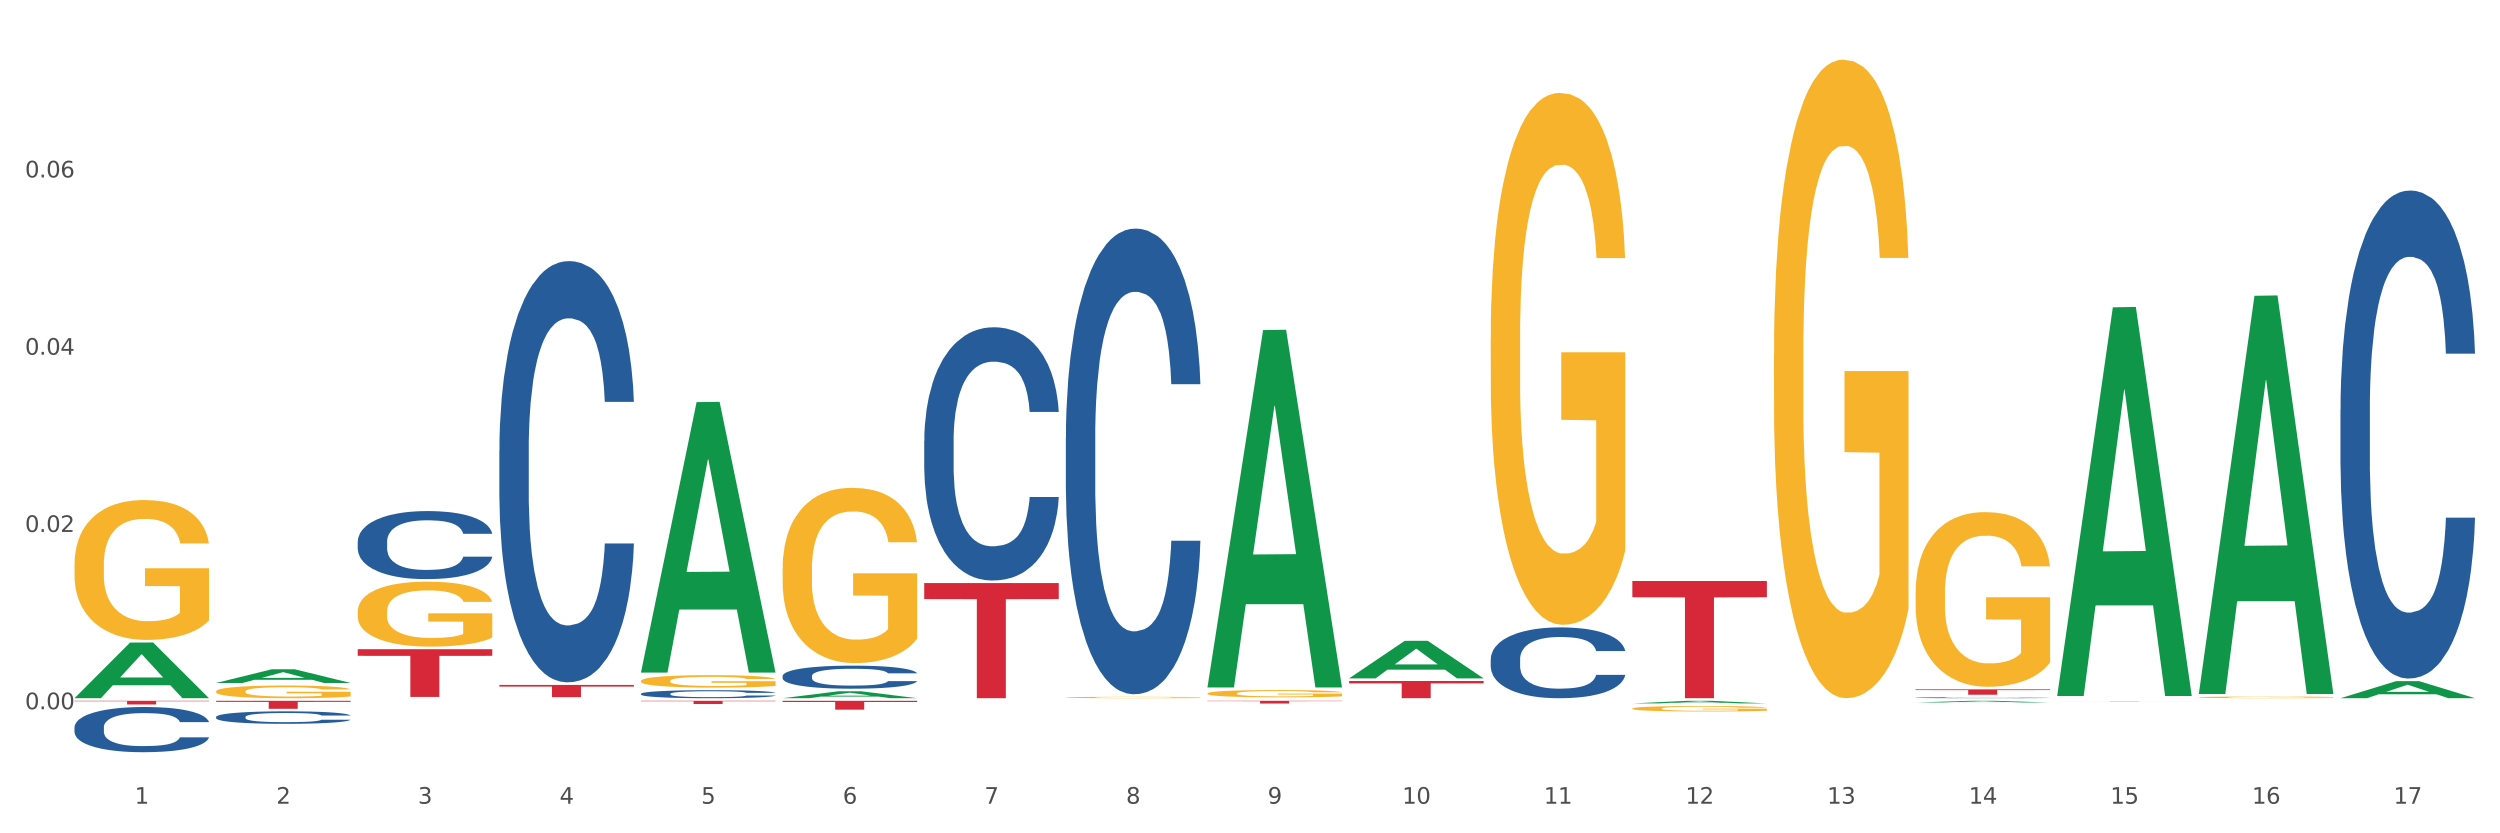 <?xml version="1.0" encoding="utf-8" standalone="no"?>
<!DOCTYPE svg PUBLIC "-//W3C//DTD SVG 1.1//EN"
  "http://www.w3.org/Graphics/SVG/1.1/DTD/svg11.dtd">
<svg xmlns:xlink="http://www.w3.org/1999/xlink" width="1080pt" height="360pt" viewBox="0 0 1080 360" xmlns="http://www.w3.org/2000/svg" version="1.1">
 <rect x="0" y="0" width="1080" height="360" fill="#333333" stroke="none"/>
 <defs>
  <style type="text/css">*{stroke-linejoin: round; stroke-linecap: butt}</style>
 </defs>
 <g id="figure_1">
  <g id="patch_1">
   <path d="M 0 360 
L 1080 360 
L 1080 0 
L 0 0 
z
" style="fill: #ffffff; stroke: #ffffff; stroke-linejoin: miter"/>
  </g>
  <g id="axes_1">
   <g id="matplotlib.axis_1">
    <g id="xtick_1">
     <g id="text_1">
      <!-- 1 -->
      <g style="fill: #4d4d4d" transform="translate(58.182 347.204) scale(0.096 -0.096)">
       <defs>
        <path id="DejaVuSans-31" d="M 794 531 
L 1825 531 
L 1825 4091 
L 703 3866 
L 703 4441 
L 1819 4666 
L 2450 4666 
L 2450 531 
L 3481 531 
L 3481 0 
L 794 0 
L 794 531 
z
" transform="scale(0.016)"/>
       </defs>
       <use xlink:href="#DejaVuSans-31"/>
      </g>
     </g>
    </g>
    <g id="xtick_2">
     <g id="text_2">
      <!-- 2 -->
      <g style="fill: #4d4d4d" transform="translate(119.364 347.204) scale(0.096 -0.096)">
       <defs>
        <path id="DejaVuSans-32" d="M 1228 531 
L 3431 531 
L 3431 0 
L 469 0 
L 469 531 
Q 828 903 1448 1529 
Q 2069 2156 2228 2338 
Q 2531 2678 2651 2914 
Q 2772 3150 2772 3378 
Q 2772 3750 2511 3984 
Q 2250 4219 1831 4219 
Q 1534 4219 1204 4116 
Q 875 4013 500 3803 
L 500 4441 
Q 881 4594 1212 4672 
Q 1544 4750 1819 4750 
Q 2544 4750 2975 4387 
Q 3406 4025 3406 3419 
Q 3406 3131 3298 2873 
Q 3191 2616 2906 2266 
Q 2828 2175 2409 1742 
Q 1991 1309 1228 531 
z
" transform="scale(0.016)"/>
       </defs>
       <use xlink:href="#DejaVuSans-32"/>
      </g>
     </g>
    </g>
    <g id="xtick_3">
     <g id="text_3">
      <!-- 3 -->
      <g style="fill: #4d4d4d" transform="translate(180.545 347.204) scale(0.096 -0.096)">
       <defs>
        <path id="DejaVuSans-33" d="M 2597 2516 
Q 3050 2419 3304 2112 
Q 3559 1806 3559 1356 
Q 3559 666 3084 287 
Q 2609 -91 1734 -91 
Q 1441 -91 1130 -33 
Q 819 25 488 141 
L 488 750 
Q 750 597 1062 519 
Q 1375 441 1716 441 
Q 2309 441 2620 675 
Q 2931 909 2931 1356 
Q 2931 1769 2642 2001 
Q 2353 2234 1838 2234 
L 1294 2234 
L 1294 2753 
L 1863 2753 
Q 2328 2753 2575 2939 
Q 2822 3125 2822 3475 
Q 2822 3834 2567 4026 
Q 2313 4219 1838 4219 
Q 1578 4219 1281 4162 
Q 984 4106 628 3988 
L 628 4550 
Q 988 4650 1302 4700 
Q 1616 4750 1894 4750 
Q 2613 4750 3031 4423 
Q 3450 4097 3450 3541 
Q 3450 3153 3228 2886 
Q 3006 2619 2597 2516 
z
" transform="scale(0.016)"/>
       </defs>
       <use xlink:href="#DejaVuSans-33"/>
      </g>
     </g>
    </g>
    <g id="xtick_4">
     <g id="text_4">
      <!-- 4 -->
      <g style="fill: #4d4d4d" transform="translate(241.726 347.204) scale(0.096 -0.096)">
       <defs>
        <path id="DejaVuSans-34" d="M 2419 4116 
L 825 1625 
L 2419 1625 
L 2419 4116 
z
M 2253 4666 
L 3047 4666 
L 3047 1625 
L 3713 1625 
L 3713 1100 
L 3047 1100 
L 3047 0 
L 2419 0 
L 2419 1100 
L 313 1100 
L 313 1709 
L 2253 4666 
z
" transform="scale(0.016)"/>
       </defs>
       <use xlink:href="#DejaVuSans-34"/>
      </g>
     </g>
    </g>
    <g id="xtick_5">
     <g id="text_5">
      <!-- 5 -->
      <g style="fill: #4d4d4d" transform="translate(302.908 347.204) scale(0.096 -0.096)">
       <defs>
        <path id="DejaVuSans-35" d="M 691 4666 
L 3169 4666 
L 3169 4134 
L 1269 4134 
L 1269 2991 
Q 1406 3038 1543 3061 
Q 1681 3084 1819 3084 
Q 2600 3084 3056 2656 
Q 3513 2228 3513 1497 
Q 3513 744 3044 326 
Q 2575 -91 1722 -91 
Q 1428 -91 1123 -41 
Q 819 9 494 109 
L 494 744 
Q 775 591 1075 516 
Q 1375 441 1709 441 
Q 2250 441 2565 725 
Q 2881 1009 2881 1497 
Q 2881 1984 2565 2268 
Q 2250 2553 1709 2553 
Q 1456 2553 1204 2497 
Q 953 2441 691 2322 
L 691 4666 
z
" transform="scale(0.016)"/>
       </defs>
       <use xlink:href="#DejaVuSans-35"/>
      </g>
     </g>
    </g>
    <g id="xtick_6">
     <g id="text_6">
      <!-- 6 -->
      <g style="fill: #4d4d4d" transform="translate(364.089 347.204) scale(0.096 -0.096)">
       <defs>
        <path id="DejaVuSans-36" d="M 2113 2584 
Q 1688 2584 1439 2293 
Q 1191 2003 1191 1497 
Q 1191 994 1439 701 
Q 1688 409 2113 409 
Q 2538 409 2786 701 
Q 3034 994 3034 1497 
Q 3034 2003 2786 2293 
Q 2538 2584 2113 2584 
z
M 3366 4563 
L 3366 3988 
Q 3128 4100 2886 4159 
Q 2644 4219 2406 4219 
Q 1781 4219 1451 3797 
Q 1122 3375 1075 2522 
Q 1259 2794 1537 2939 
Q 1816 3084 2150 3084 
Q 2853 3084 3261 2657 
Q 3669 2231 3669 1497 
Q 3669 778 3244 343 
Q 2819 -91 2113 -91 
Q 1303 -91 875 529 
Q 447 1150 447 2328 
Q 447 3434 972 4092 
Q 1497 4750 2381 4750 
Q 2619 4750 2861 4703 
Q 3103 4656 3366 4563 
z
" transform="scale(0.016)"/>
       </defs>
       <use xlink:href="#DejaVuSans-36"/>
      </g>
     </g>
    </g>
    <g id="xtick_7">
     <g id="text_7">
      <!-- 7 -->
      <g style="fill: #4d4d4d" transform="translate(425.271 347.204) scale(0.096 -0.096)">
       <defs>
        <path id="DejaVuSans-37" d="M 525 4666 
L 3525 4666 
L 3525 4397 
L 1831 0 
L 1172 0 
L 2766 4134 
L 525 4134 
L 525 4666 
z
" transform="scale(0.016)"/>
       </defs>
       <use xlink:href="#DejaVuSans-37"/>
      </g>
     </g>
    </g>
    <g id="xtick_8">
     <g id="text_8">
      <!-- 8 -->
      <g style="fill: #4d4d4d" transform="translate(486.452 347.204) scale(0.096 -0.096)">
       <defs>
        <path id="DejaVuSans-38" d="M 2034 2216 
Q 1584 2216 1326 1975 
Q 1069 1734 1069 1313 
Q 1069 891 1326 650 
Q 1584 409 2034 409 
Q 2484 409 2743 651 
Q 3003 894 3003 1313 
Q 3003 1734 2745 1975 
Q 2488 2216 2034 2216 
z
M 1403 2484 
Q 997 2584 770 2862 
Q 544 3141 544 3541 
Q 544 4100 942 4425 
Q 1341 4750 2034 4750 
Q 2731 4750 3128 4425 
Q 3525 4100 3525 3541 
Q 3525 3141 3298 2862 
Q 3072 2584 2669 2484 
Q 3125 2378 3379 2068 
Q 3634 1759 3634 1313 
Q 3634 634 3220 271 
Q 2806 -91 2034 -91 
Q 1263 -91 848 271 
Q 434 634 434 1313 
Q 434 1759 690 2068 
Q 947 2378 1403 2484 
z
M 1172 3481 
Q 1172 3119 1398 2916 
Q 1625 2713 2034 2713 
Q 2441 2713 2670 2916 
Q 2900 3119 2900 3481 
Q 2900 3844 2670 4047 
Q 2441 4250 2034 4250 
Q 1625 4250 1398 4047 
Q 1172 3844 1172 3481 
z
" transform="scale(0.016)"/>
       </defs>
       <use xlink:href="#DejaVuSans-38"/>
      </g>
     </g>
    </g>
    <g id="xtick_9">
     <g id="text_9">
      <!-- 9 -->
      <g style="fill: #4d4d4d" transform="translate(547.634 347.204) scale(0.096 -0.096)">
       <defs>
        <path id="DejaVuSans-39" d="M 703 97 
L 703 672 
Q 941 559 1184 500 
Q 1428 441 1663 441 
Q 2288 441 2617 861 
Q 2947 1281 2994 2138 
Q 2813 1869 2534 1725 
Q 2256 1581 1919 1581 
Q 1219 1581 811 2004 
Q 403 2428 403 3163 
Q 403 3881 828 4315 
Q 1253 4750 1959 4750 
Q 2769 4750 3195 4129 
Q 3622 3509 3622 2328 
Q 3622 1225 3098 567 
Q 2575 -91 1691 -91 
Q 1453 -91 1209 -44 
Q 966 3 703 97 
z
M 1959 2075 
Q 2384 2075 2632 2365 
Q 2881 2656 2881 3163 
Q 2881 3666 2632 3958 
Q 2384 4250 1959 4250 
Q 1534 4250 1286 3958 
Q 1038 3666 1038 3163 
Q 1038 2656 1286 2365 
Q 1534 2075 1959 2075 
z
" transform="scale(0.016)"/>
       </defs>
       <use xlink:href="#DejaVuSans-39"/>
      </g>
     </g>
    </g>
    <g id="xtick_10">
     <g id="text_10">
      <!-- 10 -->
      <g style="fill: #4d4d4d" transform="translate(605.761 347.204) scale(0.096 -0.096)">
       <defs>
        <path id="DejaVuSans-30" d="M 2034 4250 
Q 1547 4250 1301 3770 
Q 1056 3291 1056 2328 
Q 1056 1369 1301 889 
Q 1547 409 2034 409 
Q 2525 409 2770 889 
Q 3016 1369 3016 2328 
Q 3016 3291 2770 3770 
Q 2525 4250 2034 4250 
z
M 2034 4750 
Q 2819 4750 3233 4129 
Q 3647 3509 3647 2328 
Q 3647 1150 3233 529 
Q 2819 -91 2034 -91 
Q 1250 -91 836 529 
Q 422 1150 422 2328 
Q 422 3509 836 4129 
Q 1250 4750 2034 4750 
z
" transform="scale(0.016)"/>
       </defs>
       <use xlink:href="#DejaVuSans-31"/>
       <use xlink:href="#DejaVuSans-30" transform="translate(63.623 0)"/>
      </g>
     </g>
    </g>
    <g id="xtick_11">
     <g id="text_11">
      <!-- 11 -->
      <g style="fill: #4d4d4d" transform="translate(666.942 347.204) scale(0.096 -0.096)">
       <use xlink:href="#DejaVuSans-31"/>
       <use xlink:href="#DejaVuSans-31" transform="translate(63.623 0)"/>
      </g>
     </g>
    </g>
    <g id="xtick_12">
     <g id="text_12">
      <!-- 12 -->
      <g style="fill: #4d4d4d" transform="translate(728.124 347.204) scale(0.096 -0.096)">
       <use xlink:href="#DejaVuSans-31"/>
       <use xlink:href="#DejaVuSans-32" transform="translate(63.623 0)"/>
      </g>
     </g>
    </g>
    <g id="xtick_13">
     <g id="text_13">
      <!-- 13 -->
      <g style="fill: #4d4d4d" transform="translate(789.305 347.204) scale(0.096 -0.096)">
       <use xlink:href="#DejaVuSans-31"/>
       <use xlink:href="#DejaVuSans-33" transform="translate(63.623 0)"/>
      </g>
     </g>
    </g>
    <g id="xtick_14">
     <g id="text_14">
      <!-- 14 -->
      <g style="fill: #4d4d4d" transform="translate(850.487 347.204) scale(0.096 -0.096)">
       <use xlink:href="#DejaVuSans-31"/>
       <use xlink:href="#DejaVuSans-34" transform="translate(63.623 0)"/>
      </g>
     </g>
    </g>
    <g id="xtick_15">
     <g id="text_15">
      <!-- 15 -->
      <g style="fill: #4d4d4d" transform="translate(911.668 347.204) scale(0.096 -0.096)">
       <use xlink:href="#DejaVuSans-31"/>
       <use xlink:href="#DejaVuSans-35" transform="translate(63.623 0)"/>
      </g>
     </g>
    </g>
    <g id="xtick_16">
     <g id="text_16">
      <!-- 16 -->
      <g style="fill: #4d4d4d" transform="translate(972.849 347.204) scale(0.096 -0.096)">
       <use xlink:href="#DejaVuSans-31"/>
       <use xlink:href="#DejaVuSans-36" transform="translate(63.623 0)"/>
      </g>
     </g>
    </g>
    <g id="xtick_17">
     <g id="text_17">
      <!-- 17 -->
      <g style="fill: #4d4d4d" transform="translate(1034.031 347.204) scale(0.096 -0.096)">
       <use xlink:href="#DejaVuSans-31"/>
       <use xlink:href="#DejaVuSans-37" transform="translate(63.623 0)"/>
      </g>
     </g>
    </g>
    <g id="xtick_18"/>
    <g id="xtick_19"/>
    <g id="xtick_20"/>
    <g id="xtick_21"/>
    <g id="xtick_22"/>
    <g id="xtick_23"/>
    <g id="xtick_24"/>
    <g id="xtick_25"/>
    <g id="xtick_26"/>
    <g id="xtick_27"/>
    <g id="xtick_28"/>
    <g id="xtick_29"/>
    <g id="xtick_30"/>
    <g id="xtick_31"/>
    <g id="xtick_32"/>
    <g id="xtick_33"/>
   </g>
   <g id="matplotlib.axis_2">
    <g id="ytick_1">
     <g id="text_18">
      <!-- 0.00 -->
      <g style="fill: #4d4d4d" transform="translate(10.8 306.387) scale(0.096 -0.096)">
       <defs>
        <path id="DejaVuSans-2e" d="M 684 794 
L 1344 794 
L 1344 0 
L 684 0 
L 684 794 
z
" transform="scale(0.016)"/>
       </defs>
       <use xlink:href="#DejaVuSans-30"/>
       <use xlink:href="#DejaVuSans-2e" transform="translate(63.623 0)"/>
       <use xlink:href="#DejaVuSans-30" transform="translate(95.41 0)"/>
       <use xlink:href="#DejaVuSans-30" transform="translate(159.033 0)"/>
      </g>
     </g>
    </g>
    <g id="ytick_2">
     <g id="text_19">
      <!-- 0.02 -->
      <g style="fill: #4d4d4d" transform="translate(10.8 229.809) scale(0.096 -0.096)">
       <use xlink:href="#DejaVuSans-30"/>
       <use xlink:href="#DejaVuSans-2e" transform="translate(63.623 0)"/>
       <use xlink:href="#DejaVuSans-30" transform="translate(95.41 0)"/>
       <use xlink:href="#DejaVuSans-32" transform="translate(159.033 0)"/>
      </g>
     </g>
    </g>
    <g id="ytick_3">
     <g id="text_20">
      <!-- 0.04 -->
      <g style="fill: #4d4d4d" transform="translate(10.8 153.231) scale(0.096 -0.096)">
       <use xlink:href="#DejaVuSans-30"/>
       <use xlink:href="#DejaVuSans-2e" transform="translate(63.623 0)"/>
       <use xlink:href="#DejaVuSans-30" transform="translate(95.41 0)"/>
       <use xlink:href="#DejaVuSans-34" transform="translate(159.033 0)"/>
      </g>
     </g>
    </g>
    <g id="ytick_4">
     <g id="text_21">
      <!-- 0.06 -->
      <g style="fill: #4d4d4d" transform="translate(10.8 76.653) scale(0.096 -0.096)">
       <use xlink:href="#DejaVuSans-30"/>
       <use xlink:href="#DejaVuSans-2e" transform="translate(63.623 0)"/>
       <use xlink:href="#DejaVuSans-30" transform="translate(95.41 0)"/>
       <use xlink:href="#DejaVuSans-36" transform="translate(159.033 0)"/>
      </g>
     </g>
    </g>
    <g id="ytick_5"/>
    <g id="ytick_6"/>
    <g id="ytick_7"/>
    <g id="ytick_8"/>
   </g>
   <g id="PolyCollection_1">
    <path d="M 32.175 301.587 
L 32.235 301.564 
L 56.203 277.577 
L 66.15 277.555 
L 90.297 301.632 
L 78.793 301.632 
L 73.58 296.025 
L 48.833 296.025 
L 48.653 296.116 
L 43.62 301.632 
L 32.175 301.632 
L 32.175 301.587 
L 51.949 292.679 
L 70.464 292.657 
L 61.296 282.687 
L 61.176 282.641 
L 61.056 282.709 
L 51.889 292.657 
L 51.949 292.679 
L 32.175 301.587 
z
" clip-path="url(#pd274c018e2)" style="fill: #109648"/>
    <path d="M 338.082 302.74 
L 396.204 302.74 
L 396.204 303.273 
L 373.341 303.277 
L 373.341 306.579 
L 360.808 306.579 
L 360.808 303.277 
L 338.082 303.273 
L 338.082 302.743 
L 338.082 302.74 
z
" clip-path="url(#pd274c018e2)" style="fill: #d62839"/>
    <path d="M 399.263 251.894 
L 457.386 251.894 
L 457.386 258.806 
L 434.523 258.852 
L 434.523 301.632 
L 421.989 301.632 
L 421.989 258.852 
L 399.263 258.806 
L 399.263 251.94 
L 399.263 251.894 
z
" clip-path="url(#pd274c018e2)" style="fill: #d62839"/>
    <path d="M 521.626 302.74 
L 579.749 302.74 
L 579.749 302.903 
L 556.885 302.904 
L 556.885 303.917 
L 544.352 303.917 
L 544.352 302.904 
L 521.626 302.903 
L 521.626 302.741 
L 521.626 302.74 
z
" clip-path="url(#pd274c018e2)" style="fill: #d62839"/>
    <path d="M 582.808 294.181 
L 640.93 294.181 
L 640.93 295.217 
L 618.067 295.224 
L 618.067 301.632 
L 605.533 301.632 
L 605.533 295.224 
L 582.808 295.217 
L 582.808 294.188 
L 582.808 294.181 
z
" clip-path="url(#pd274c018e2)" style="fill: #d62839"/>
    <path d="M 705.171 250.99 
L 763.293 250.99 
L 763.293 258.026 
L 740.43 258.074 
L 740.43 301.624 
L 727.896 301.624 
L 727.896 258.074 
L 705.171 258.026 
L 705.171 251.037 
L 705.171 250.99 
z
" clip-path="url(#pd274c018e2)" style="fill: #d62839"/>
    <path d="M 888.715 302.987 
L 946.837 302.987 
L 946.837 303.001 
L 923.974 303.001 
L 923.974 303.084 
L 911.44 303.084 
L 911.44 303.001 
L 888.715 303.001 
L 888.715 302.987 
L 888.715 302.987 
z
" clip-path="url(#pd274c018e2)" style="fill: #d62839"/>
    <path d="M 276.901 302.74 
L 335.023 302.74 
L 335.023 302.933 
L 312.16 302.934 
L 312.16 304.131 
L 299.626 304.131 
L 299.626 302.934 
L 276.901 302.933 
L 276.901 302.741 
L 276.901 302.74 
z
" clip-path="url(#pd274c018e2)" style="fill: #d62839"/>
    <path d="M 827.533 256.104 
L 827.602 256.035 
L 827.602 253.554 
L 827.739 251.418 
L 828.425 246.249 
L 829.455 241.976 
L 830.21 239.702 
L 830.964 237.842 
L 831.857 235.981 
L 832.954 234.051 
L 834.945 231.226 
L 836.18 229.779 
L 837.689 228.263 
L 840.434 226.057 
L 842.424 224.817 
L 844.483 223.783 
L 847.845 222.543 
L 850.041 221.991 
L 852.374 221.578 
L 855.188 221.302 
L 857.315 221.233 
L 861.981 221.44 
L 865.961 222.06 
L 867.883 222.543 
L 870.353 223.37 
L 871.657 223.921 
L 873.784 225.024 
L 875.98 226.471 
L 877.49 227.711 
L 879.754 230.054 
L 881.47 232.397 
L 883.048 235.292 
L 883.872 237.29 
L 884.489 239.151 
L 885.038 241.287 
L 885.587 244.664 
L 873.235 244.664 
L 872.755 242.252 
L 872 239.978 
L 870.902 237.773 
L 869.941 236.394 
L 868.295 234.672 
L 866.785 233.569 
L 865.207 232.742 
L 863.285 232.053 
L 861.775 231.708 
L 859.648 231.433 
L 855.462 231.502 
L 852.649 232.053 
L 850.727 232.742 
L 849.492 233.362 
L 848.394 234.051 
L 847.159 235.016 
L 845.718 236.463 
L 844.689 237.773 
L 843.659 239.427 
L 842.836 241.081 
L 842.081 243.01 
L 841.464 245.078 
L 840.983 247.214 
L 840.571 249.833 
L 840.228 254.174 
L 840.228 263.615 
L 840.366 265.752 
L 840.709 268.577 
L 841.12 270.714 
L 841.807 273.263 
L 842.424 274.986 
L 843.591 277.467 
L 844.895 279.534 
L 845.924 280.844 
L 846.953 281.946 
L 848.737 283.463 
L 850.727 284.703 
L 852.443 285.461 
L 854.776 286.15 
L 856.354 286.426 
L 857.727 286.564 
L 861.089 286.564 
L 863.491 286.357 
L 866.167 285.875 
L 868.226 285.254 
L 869.941 284.496 
L 871.863 283.256 
L 873.098 282.084 
L 873.098 267.681 
L 858.001 267.612 
L 858.001 258.033 
L 885.656 258.033 
L 885.656 286.15 
L 884.489 287.597 
L 883.185 288.907 
L 881.813 290.078 
L 879.754 291.525 
L 877.284 292.904 
L 875.088 293.869 
L 872.755 294.695 
L 870.01 295.454 
L 866.442 296.143 
L 864.246 296.418 
L 861.501 296.625 
L 858.276 296.694 
L 855.462 296.556 
L 852.717 296.212 
L 849.835 295.591 
L 847.022 294.695 
L 844.895 293.8 
L 842.767 292.697 
L 840.503 291.25 
L 838.719 289.872 
L 837.346 288.631 
L 835.837 287.046 
L 834.19 284.979 
L 832.954 283.118 
L 831.857 281.188 
L 830.69 278.708 
L 829.867 276.571 
L 829.043 273.884 
L 828.563 271.885 
L 828.014 268.784 
L 827.602 264.442 
L 827.533 256.104 
z
" clip-path="url(#pd274c018e2)" style="fill: #f7b32b"/>
    <path d="M 705.171 306.087 
L 705.239 306.085 
L 705.239 306.007 
L 705.376 305.94 
L 706.063 305.777 
L 707.092 305.642 
L 707.847 305.571 
L 708.602 305.512 
L 709.494 305.454 
L 710.592 305.393 
L 712.582 305.304 
L 713.817 305.258 
L 715.327 305.211 
L 718.071 305.141 
L 720.061 305.102 
L 722.12 305.069 
L 725.483 305.03 
L 727.678 305.013 
L 730.012 305 
L 732.825 304.991 
L 734.952 304.989 
L 739.619 304.996 
L 743.599 305.015 
L 745.52 305.03 
L 747.99 305.056 
L 749.294 305.074 
L 751.421 305.109 
L 753.617 305.154 
L 755.127 305.193 
L 757.391 305.267 
L 759.107 305.341 
L 760.685 305.432 
L 761.509 305.495 
L 762.126 305.553 
L 762.675 305.621 
L 763.224 305.727 
L 750.872 305.727 
L 750.392 305.651 
L 749.637 305.579 
L 748.539 305.51 
L 747.579 305.467 
L 745.932 305.412 
L 744.422 305.378 
L 742.844 305.352 
L 740.922 305.33 
L 739.413 305.319 
L 737.285 305.31 
L 733.099 305.312 
L 730.286 305.33 
L 728.365 305.352 
L 727.129 305.371 
L 726.031 305.393 
L 724.796 305.423 
L 723.355 305.469 
L 722.326 305.51 
L 721.297 305.562 
L 720.473 305.614 
L 719.718 305.675 
L 719.101 305.74 
L 718.62 305.807 
L 718.209 305.89 
L 717.866 306.026 
L 717.866 306.324 
L 718.003 306.391 
L 718.346 306.48 
L 718.758 306.547 
L 719.444 306.627 
L 720.061 306.682 
L 721.228 306.76 
L 722.532 306.825 
L 723.561 306.866 
L 724.59 306.901 
L 726.375 306.949 
L 728.365 306.988 
L 730.08 307.012 
L 732.413 307.033 
L 733.992 307.042 
L 735.364 307.046 
L 738.726 307.046 
L 741.128 307.04 
L 743.804 307.025 
L 745.863 307.005 
L 747.579 306.981 
L 749.5 306.942 
L 750.735 306.905 
L 750.735 306.452 
L 735.638 306.45 
L 735.638 306.148 
L 763.293 306.148 
L 763.293 307.033 
L 762.126 307.079 
L 760.823 307.12 
L 759.45 307.157 
L 757.391 307.202 
L 754.921 307.246 
L 752.725 307.276 
L 750.392 307.302 
L 747.647 307.326 
L 744.079 307.348 
L 741.883 307.357 
L 739.138 307.363 
L 735.913 307.365 
L 733.099 307.361 
L 730.355 307.35 
L 727.473 307.33 
L 724.659 307.302 
L 722.532 307.274 
L 720.405 307.239 
L 718.14 307.194 
L 716.356 307.15 
L 714.983 307.111 
L 713.474 307.061 
L 711.827 306.996 
L 710.592 306.938 
L 709.494 306.877 
L 708.327 306.799 
L 707.504 306.732 
L 706.68 306.647 
L 706.2 306.584 
L 705.651 306.486 
L 705.239 306.35 
L 705.171 306.087 
z
" clip-path="url(#pd274c018e2)" style="fill: #f7b32b"/>
    <path d="M 643.989 146.315 
L 644.058 146.105 
L 644.058 138.55 
L 644.195 132.044 
L 644.881 116.304 
L 645.911 103.293 
L 646.665 96.367 
L 647.42 90.701 
L 648.312 85.034 
L 649.41 79.158 
L 651.4 70.554 
L 652.635 66.147 
L 654.145 61.53 
L 656.89 54.814 
L 658.88 51.036 
L 660.939 47.888 
L 664.301 44.111 
L 666.497 42.432 
L 668.83 41.173 
L 671.644 40.333 
L 673.771 40.123 
L 678.437 40.753 
L 682.417 42.642 
L 684.339 44.111 
L 686.809 46.629 
L 688.113 48.308 
L 690.24 51.666 
L 692.436 56.073 
L 693.946 59.851 
L 696.21 66.986 
L 697.926 74.121 
L 699.504 82.936 
L 700.327 89.022 
L 700.945 94.688 
L 701.494 101.194 
L 702.043 111.477 
L 689.691 111.477 
L 689.211 104.132 
L 688.456 97.207 
L 687.358 90.491 
L 686.397 86.294 
L 684.75 81.047 
L 683.241 77.689 
L 681.662 75.171 
L 679.741 73.072 
L 678.231 72.023 
L 676.104 71.183 
L 671.918 71.393 
L 669.105 73.072 
L 667.183 75.171 
L 665.948 77.06 
L 664.85 79.158 
L 663.615 82.096 
L 662.174 86.503 
L 661.145 90.491 
L 660.115 95.528 
L 659.292 100.564 
L 658.537 106.441 
L 657.919 112.737 
L 657.439 119.242 
L 657.027 127.217 
L 656.684 140.439 
L 656.684 169.19 
L 656.821 175.696 
L 657.164 184.301 
L 657.576 190.806 
L 658.262 198.571 
L 658.88 203.818 
L 660.047 211.373 
L 661.35 217.669 
L 662.38 221.657 
L 663.409 225.014 
L 665.193 229.632 
L 667.183 233.409 
L 668.899 235.718 
L 671.232 237.816 
L 672.81 238.656 
L 674.183 239.075 
L 677.545 239.075 
L 679.947 238.446 
L 682.623 236.977 
L 684.682 235.088 
L 686.397 232.78 
L 688.319 229.002 
L 689.554 225.434 
L 689.554 181.572 
L 674.457 181.363 
L 674.457 152.191 
L 702.112 152.191 
L 702.112 237.816 
L 700.945 242.223 
L 699.641 246.211 
L 698.269 249.779 
L 696.21 254.186 
L 693.74 258.383 
L 691.544 261.321 
L 689.211 263.84 
L 686.466 266.148 
L 682.898 268.247 
L 680.702 269.086 
L 677.957 269.716 
L 674.732 269.926 
L 671.918 269.506 
L 669.173 268.457 
L 666.291 266.568 
L 663.478 263.84 
L 661.35 261.111 
L 659.223 257.753 
L 656.959 253.346 
L 655.174 249.149 
L 653.802 245.371 
L 652.292 240.545 
L 650.645 234.249 
L 649.41 228.582 
L 648.312 222.706 
L 647.146 215.151 
L 646.322 208.645 
L 645.499 200.46 
L 645.018 194.374 
L 644.47 184.93 
L 644.058 171.709 
L 643.989 146.315 
z
" clip-path="url(#pd274c018e2)" style="fill: #f7b32b"/>
    <path d="M 521.626 299.562 
L 521.695 299.559 
L 521.695 299.455 
L 521.832 299.366 
L 522.518 299.15 
L 523.548 298.972 
L 524.303 298.877 
L 525.057 298.8 
L 525.949 298.722 
L 527.047 298.641 
L 529.037 298.523 
L 530.273 298.463 
L 531.782 298.4 
L 534.527 298.308 
L 536.517 298.256 
L 538.576 298.213 
L 541.938 298.161 
L 544.134 298.138 
L 546.467 298.121 
L 549.281 298.109 
L 551.408 298.106 
L 556.074 298.115 
L 560.054 298.141 
L 561.976 298.161 
L 564.446 298.195 
L 565.75 298.218 
L 567.877 298.264 
L 570.073 298.325 
L 571.583 298.377 
L 573.847 298.474 
L 575.563 298.572 
L 577.141 298.693 
L 577.965 298.776 
L 578.582 298.854 
L 579.131 298.943 
L 579.68 299.084 
L 567.328 299.084 
L 566.848 298.984 
L 566.093 298.889 
L 564.995 298.797 
L 564.034 298.739 
L 562.387 298.667 
L 560.878 298.621 
L 559.299 298.587 
L 557.378 298.558 
L 555.868 298.543 
L 553.741 298.532 
L 549.555 298.535 
L 546.742 298.558 
L 544.82 298.587 
L 543.585 298.613 
L 542.487 298.641 
L 541.252 298.682 
L 539.811 298.742 
L 538.782 298.797 
L 537.752 298.866 
L 536.929 298.935 
L 536.174 299.015 
L 535.556 299.102 
L 535.076 299.191 
L 534.664 299.3 
L 534.321 299.481 
L 534.321 299.875 
L 534.459 299.965 
L 534.802 300.083 
L 535.213 300.172 
L 535.9 300.278 
L 536.517 300.35 
L 537.684 300.454 
L 538.988 300.54 
L 540.017 300.595 
L 541.046 300.641 
L 542.83 300.704 
L 544.82 300.756 
L 546.536 300.787 
L 548.869 300.816 
L 550.447 300.828 
L 551.82 300.833 
L 555.182 300.833 
L 557.584 300.825 
L 560.26 300.805 
L 562.319 300.779 
L 564.034 300.747 
L 565.956 300.695 
L 567.191 300.646 
L 567.191 300.045 
L 552.094 300.042 
L 552.094 299.642 
L 579.749 299.642 
L 579.749 300.816 
L 578.582 300.877 
L 577.278 300.931 
L 575.906 300.98 
L 573.847 301.041 
L 571.377 301.098 
L 569.181 301.138 
L 566.848 301.173 
L 564.103 301.205 
L 560.535 301.233 
L 558.339 301.245 
L 555.594 301.253 
L 552.369 301.256 
L 549.555 301.251 
L 546.81 301.236 
L 543.928 301.21 
L 541.115 301.173 
L 538.988 301.136 
L 536.86 301.089 
L 534.596 301.029 
L 532.812 300.972 
L 531.439 300.92 
L 529.93 300.854 
L 528.283 300.767 
L 527.047 300.69 
L 525.949 300.609 
L 524.783 300.505 
L 523.959 300.416 
L 523.136 300.304 
L 522.656 300.221 
L 522.107 300.091 
L 521.695 299.91 
L 521.626 299.562 
z
" clip-path="url(#pd274c018e2)" style="fill: #f7b32b"/>
    <path d="M 460.445 301.306 
L 460.514 301.305 
L 460.514 301.285 
L 460.651 301.268 
L 461.337 301.227 
L 462.366 301.192 
L 463.121 301.174 
L 463.876 301.159 
L 464.768 301.144 
L 465.866 301.128 
L 467.856 301.106 
L 469.091 301.094 
L 470.601 301.082 
L 473.346 301.064 
L 475.336 301.054 
L 477.394 301.046 
L 480.757 301.036 
L 482.953 301.032 
L 485.286 301.028 
L 488.099 301.026 
L 490.227 301.025 
L 494.893 301.027 
L 498.873 301.032 
L 500.794 301.036 
L 503.265 301.043 
L 504.568 301.047 
L 506.696 301.056 
L 508.892 301.068 
L 510.401 301.078 
L 512.666 301.096 
L 514.381 301.115 
L 515.96 301.138 
L 516.783 301.155 
L 517.401 301.169 
L 517.95 301.187 
L 518.499 301.214 
L 506.147 301.214 
L 505.666 301.194 
L 504.912 301.176 
L 503.814 301.158 
L 502.853 301.147 
L 501.206 301.133 
L 499.696 301.125 
L 498.118 301.118 
L 496.197 301.112 
L 494.687 301.11 
L 492.56 301.107 
L 488.374 301.108 
L 485.56 301.112 
L 483.639 301.118 
L 482.404 301.123 
L 481.306 301.128 
L 480.071 301.136 
L 478.63 301.148 
L 477.6 301.158 
L 476.571 301.172 
L 475.747 301.185 
L 474.993 301.2 
L 474.375 301.217 
L 473.895 301.234 
L 473.483 301.255 
L 473.14 301.29 
L 473.14 301.366 
L 473.277 301.383 
L 473.62 301.406 
L 474.032 301.423 
L 474.718 301.444 
L 475.336 301.457 
L 476.502 301.477 
L 477.806 301.494 
L 478.835 301.504 
L 479.865 301.513 
L 481.649 301.526 
L 483.639 301.536 
L 485.354 301.542 
L 487.688 301.547 
L 489.266 301.549 
L 490.638 301.55 
L 494.001 301.55 
L 496.403 301.549 
L 499.079 301.545 
L 501.137 301.54 
L 502.853 301.534 
L 504.774 301.524 
L 506.01 301.514 
L 506.01 301.399 
L 490.913 301.398 
L 490.913 301.321 
L 518.567 301.321 
L 518.567 301.547 
L 517.401 301.559 
L 516.097 301.569 
L 514.724 301.579 
L 512.666 301.59 
L 510.195 301.601 
L 508 301.609 
L 505.666 301.616 
L 502.922 301.622 
L 499.353 301.627 
L 497.157 301.63 
L 494.413 301.631 
L 491.187 301.632 
L 488.374 301.631 
L 485.629 301.628 
L 482.747 301.623 
L 479.933 301.616 
L 477.806 301.609 
L 475.679 301.6 
L 473.414 301.588 
L 471.63 301.577 
L 470.258 301.567 
L 468.748 301.554 
L 467.101 301.538 
L 465.866 301.523 
L 464.768 301.507 
L 463.601 301.487 
L 462.778 301.47 
L 461.955 301.449 
L 461.474 301.433 
L 460.925 301.408 
L 460.514 301.373 
L 460.445 301.306 
z
" clip-path="url(#pd274c018e2)" style="fill: #f7b32b"/>
    <path d="M 338.082 245.734 
L 338.151 245.665 
L 338.151 243.177 
L 338.288 241.034 
L 338.974 235.849 
L 340.003 231.563 
L 340.758 229.282 
L 341.513 227.415 
L 342.405 225.549 
L 343.503 223.613 
L 345.493 220.779 
L 346.728 219.328 
L 348.238 217.807 
L 350.983 215.595 
L 352.973 214.35 
L 355.032 213.313 
L 358.394 212.069 
L 360.59 211.516 
L 362.923 211.101 
L 365.737 210.825 
L 367.864 210.756 
L 372.53 210.963 
L 376.51 211.585 
L 378.431 212.069 
L 380.902 212.899 
L 382.206 213.452 
L 384.333 214.558 
L 386.529 216.009 
L 388.038 217.254 
L 390.303 219.604 
L 392.019 221.954 
L 393.597 224.858 
L 394.42 226.862 
L 395.038 228.729 
L 395.587 230.872 
L 396.136 234.259 
L 383.784 234.259 
L 383.304 231.84 
L 382.549 229.558 
L 381.451 227.346 
L 380.49 225.964 
L 378.843 224.236 
L 377.334 223.13 
L 375.755 222.3 
L 373.834 221.609 
L 372.324 221.263 
L 370.197 220.987 
L 366.011 221.056 
L 363.198 221.609 
L 361.276 222.3 
L 360.041 222.922 
L 358.943 223.613 
L 357.708 224.581 
L 356.267 226.033 
L 355.237 227.346 
L 354.208 229.005 
L 353.385 230.664 
L 352.63 232.6 
L 352.012 234.674 
L 351.532 236.817 
L 351.12 239.444 
L 350.777 243.799 
L 350.777 253.269 
L 350.914 255.412 
L 351.257 258.246 
L 351.669 260.389 
L 352.355 262.947 
L 352.973 264.675 
L 354.139 267.164 
L 355.443 269.238 
L 356.473 270.551 
L 357.502 271.657 
L 359.286 273.178 
L 361.276 274.422 
L 362.992 275.183 
L 365.325 275.874 
L 366.903 276.15 
L 368.276 276.289 
L 371.638 276.289 
L 374.04 276.081 
L 376.716 275.597 
L 378.775 274.975 
L 380.49 274.215 
L 382.412 272.971 
L 383.647 271.795 
L 383.647 257.348 
L 368.55 257.279 
L 368.55 247.67 
L 396.204 247.67 
L 396.204 275.874 
L 395.038 277.326 
L 393.734 278.639 
L 392.362 279.814 
L 390.303 281.266 
L 387.833 282.648 
L 385.637 283.616 
L 383.304 284.446 
L 380.559 285.206 
L 376.99 285.897 
L 374.795 286.174 
L 372.05 286.381 
L 368.824 286.45 
L 366.011 286.312 
L 363.266 285.967 
L 360.384 285.344 
L 357.571 284.446 
L 355.443 283.547 
L 353.316 282.441 
L 351.052 280.989 
L 349.267 279.607 
L 347.895 278.363 
L 346.385 276.773 
L 344.738 274.699 
L 343.503 272.832 
L 342.405 270.897 
L 341.239 268.408 
L 340.415 266.265 
L 339.592 263.569 
L 339.111 261.565 
L 338.562 258.454 
L 338.151 254.099 
L 338.082 245.734 
z
" clip-path="url(#pd274c018e2)" style="fill: #f7b32b"/>
    <path d="M 276.901 294.153 
L 276.969 294.148 
L 276.969 293.971 
L 277.107 293.819 
L 277.793 293.45 
L 278.822 293.146 
L 279.577 292.984 
L 280.332 292.851 
L 281.224 292.718 
L 282.322 292.581 
L 284.312 292.379 
L 285.547 292.276 
L 287.057 292.168 
L 289.801 292.011 
L 291.792 291.922 
L 293.85 291.849 
L 297.213 291.76 
L 299.408 291.721 
L 301.742 291.692 
L 304.555 291.672 
L 306.682 291.667 
L 311.349 291.682 
L 315.329 291.726 
L 317.25 291.76 
L 319.72 291.819 
L 321.024 291.859 
L 323.152 291.937 
L 325.347 292.04 
L 326.857 292.129 
L 329.122 292.296 
L 330.837 292.463 
L 332.415 292.669 
L 333.239 292.812 
L 333.856 292.944 
L 334.405 293.097 
L 334.954 293.337 
L 322.603 293.337 
L 322.122 293.165 
L 321.367 293.003 
L 320.269 292.846 
L 319.309 292.748 
L 317.662 292.625 
L 316.152 292.546 
L 314.574 292.487 
L 312.652 292.438 
L 311.143 292.414 
L 309.015 292.394 
L 304.83 292.399 
L 302.016 292.438 
L 300.095 292.487 
L 298.86 292.532 
L 297.762 292.581 
L 296.526 292.65 
L 295.085 292.753 
L 294.056 292.846 
L 293.027 292.964 
L 292.203 293.082 
L 291.448 293.219 
L 290.831 293.367 
L 290.35 293.519 
L 289.939 293.706 
L 289.596 294.015 
L 289.596 294.688 
L 289.733 294.841 
L 290.076 295.042 
L 290.488 295.195 
L 291.174 295.376 
L 291.792 295.499 
L 292.958 295.676 
L 294.262 295.823 
L 295.291 295.917 
L 296.321 295.995 
L 298.105 296.103 
L 300.095 296.192 
L 301.81 296.246 
L 304.143 296.295 
L 305.722 296.315 
L 307.094 296.325 
L 310.457 296.325 
L 312.858 296.31 
L 315.535 296.275 
L 317.593 296.231 
L 319.309 296.177 
L 321.23 296.089 
L 322.465 296.005 
L 322.465 294.978 
L 307.369 294.973 
L 307.369 294.291 
L 335.023 294.291 
L 335.023 296.295 
L 333.856 296.398 
L 332.553 296.492 
L 331.18 296.575 
L 329.122 296.678 
L 326.651 296.777 
L 324.455 296.845 
L 322.122 296.904 
L 319.377 296.958 
L 315.809 297.007 
L 313.613 297.027 
L 310.868 297.042 
L 307.643 297.047 
L 304.83 297.037 
L 302.085 297.012 
L 299.203 296.968 
L 296.389 296.904 
L 294.262 296.84 
L 292.135 296.762 
L 289.87 296.659 
L 288.086 296.56 
L 286.714 296.472 
L 285.204 296.359 
L 283.557 296.212 
L 282.322 296.079 
L 281.224 295.941 
L 280.057 295.764 
L 279.234 295.612 
L 278.41 295.421 
L 277.93 295.278 
L 277.381 295.057 
L 276.969 294.747 
L 276.901 294.153 
z
" clip-path="url(#pd274c018e2)" style="fill: #f7b32b"/>
    <path d="M 766.352 153.24 
L 766.421 152.988 
L 766.421 143.919 
L 766.558 136.108 
L 767.244 117.213 
L 768.273 101.593 
L 769.028 93.279 
L 769.783 86.477 
L 770.675 79.674 
L 771.773 72.62 
L 773.763 62.291 
L 774.998 57 
L 776.508 51.457 
L 779.253 43.395 
L 781.243 38.86 
L 783.301 35.081 
L 786.664 30.546 
L 788.86 28.531 
L 791.193 27.019 
L 794.006 26.011 
L 796.134 25.759 
L 800.8 26.515 
L 804.78 28.783 
L 806.701 30.546 
L 809.172 33.57 
L 810.476 35.585 
L 812.603 39.616 
L 814.799 44.907 
L 816.308 49.442 
L 818.573 58.008 
L 820.288 66.573 
L 821.867 77.155 
L 822.69 84.461 
L 823.308 91.263 
L 823.857 99.074 
L 824.406 111.418 
L 812.054 111.418 
L 811.574 102.601 
L 810.819 94.287 
L 809.721 86.225 
L 808.76 81.186 
L 807.113 74.887 
L 805.603 70.856 
L 804.025 67.833 
L 802.104 65.314 
L 800.594 64.054 
L 798.467 63.046 
L 794.281 63.298 
L 791.467 65.314 
L 789.546 67.833 
L 788.311 70.101 
L 787.213 72.62 
L 785.978 76.147 
L 784.537 81.438 
L 783.507 86.225 
L 782.478 92.271 
L 781.655 98.318 
L 780.9 105.372 
L 780.282 112.93 
L 779.802 120.74 
L 779.39 130.314 
L 779.047 146.186 
L 779.047 180.702 
L 779.184 188.512 
L 779.527 198.841 
L 779.939 206.651 
L 780.625 215.973 
L 781.243 222.271 
L 782.409 231.341 
L 783.713 238.899 
L 784.743 243.686 
L 785.772 247.717 
L 787.556 253.26 
L 789.546 257.795 
L 791.262 260.566 
L 793.595 263.085 
L 795.173 264.093 
L 796.545 264.597 
L 799.908 264.597 
L 802.31 263.841 
L 804.986 262.078 
L 807.044 259.81 
L 808.76 257.039 
L 810.681 252.504 
L 811.917 248.221 
L 811.917 195.566 
L 796.82 195.314 
L 796.82 160.295 
L 824.474 160.295 
L 824.474 263.085 
L 823.308 268.376 
L 822.004 273.163 
L 820.632 277.446 
L 818.573 282.736 
L 816.103 287.775 
L 813.907 291.302 
L 811.574 294.326 
L 808.829 297.097 
L 805.26 299.616 
L 803.064 300.624 
L 800.32 301.38 
L 797.094 301.632 
L 794.281 301.128 
L 791.536 299.868 
L 788.654 297.601 
L 785.84 294.326 
L 783.713 291.05 
L 781.586 287.019 
L 779.321 281.729 
L 777.537 276.69 
L 776.165 272.155 
L 774.655 266.361 
L 773.008 258.802 
L 771.773 252 
L 770.675 244.946 
L 769.509 235.876 
L 768.685 228.066 
L 767.862 218.24 
L 767.381 210.934 
L 766.832 199.597 
L 766.421 183.725 
L 766.352 153.24 
z
" clip-path="url(#pd274c018e2)" style="fill: #f7b32b"/>
    <path d="M 154.538 264.25 
L 154.606 264.225 
L 154.606 263.302 
L 154.744 262.508 
L 155.43 260.585 
L 156.459 258.997 
L 157.214 258.151 
L 157.969 257.459 
L 158.861 256.767 
L 159.959 256.049 
L 161.949 254.999 
L 163.184 254.461 
L 164.694 253.897 
L 167.439 253.077 
L 169.429 252.615 
L 171.487 252.231 
L 174.85 251.77 
L 177.046 251.565 
L 179.379 251.411 
L 182.192 251.308 
L 184.32 251.283 
L 188.986 251.36 
L 192.966 251.59 
L 194.887 251.77 
L 197.358 252.077 
L 198.661 252.282 
L 200.789 252.692 
L 202.985 253.23 
L 204.494 253.692 
L 206.759 254.563 
L 208.474 255.434 
L 210.053 256.511 
L 210.876 257.254 
L 211.494 257.946 
L 212.043 258.74 
L 212.592 259.996 
L 200.24 259.996 
L 199.759 259.099 
L 199.005 258.253 
L 197.907 257.433 
L 196.946 256.921 
L 195.299 256.28 
L 193.789 255.87 
L 192.211 255.562 
L 190.29 255.306 
L 188.78 255.178 
L 186.653 255.076 
L 182.467 255.101 
L 179.653 255.306 
L 177.732 255.562 
L 176.497 255.793 
L 175.399 256.049 
L 174.164 256.408 
L 172.723 256.946 
L 171.693 257.433 
L 170.664 258.048 
L 169.84 258.663 
L 169.086 259.381 
L 168.468 260.15 
L 167.988 260.944 
L 167.576 261.918 
L 167.233 263.533 
L 167.233 267.044 
L 167.37 267.838 
L 167.713 268.889 
L 168.125 269.683 
L 168.811 270.631 
L 169.429 271.272 
L 170.595 272.195 
L 171.899 272.963 
L 172.928 273.45 
L 173.958 273.86 
L 175.742 274.424 
L 177.732 274.886 
L 179.447 275.167 
L 181.781 275.424 
L 183.359 275.526 
L 184.731 275.577 
L 188.094 275.577 
L 190.495 275.501 
L 193.172 275.321 
L 195.23 275.091 
L 196.946 274.809 
L 198.867 274.347 
L 200.102 273.912 
L 200.102 268.556 
L 185.006 268.53 
L 185.006 264.968 
L 212.66 264.968 
L 212.66 275.424 
L 211.494 275.962 
L 210.19 276.449 
L 208.817 276.884 
L 206.759 277.423 
L 204.288 277.935 
L 202.092 278.294 
L 199.759 278.602 
L 197.014 278.883 
L 193.446 279.14 
L 191.25 279.242 
L 188.505 279.319 
L 185.28 279.345 
L 182.467 279.293 
L 179.722 279.165 
L 176.84 278.935 
L 174.026 278.602 
L 171.899 278.268 
L 169.772 277.858 
L 167.507 277.32 
L 165.723 276.808 
L 164.351 276.346 
L 162.841 275.757 
L 161.194 274.988 
L 159.959 274.296 
L 158.861 273.579 
L 157.694 272.656 
L 156.871 271.862 
L 156.048 270.862 
L 155.567 270.119 
L 155.018 268.966 
L 154.606 267.351 
L 154.538 264.25 
z
" clip-path="url(#pd274c018e2)" style="fill: #f7b32b"/>
    <path d="M 215.719 295.877 
L 273.842 295.877 
L 273.842 296.609 
L 250.978 296.614 
L 250.978 301.148 
L 238.445 301.148 
L 238.445 296.614 
L 215.719 296.609 
L 215.719 295.882 
L 215.719 295.877 
z
" clip-path="url(#pd274c018e2)" style="fill: #d62839"/>
    <path d="M 93.356 302.74 
L 151.479 302.74 
L 151.479 303.219 
L 128.615 303.222 
L 128.615 306.188 
L 116.082 306.188 
L 116.082 303.222 
L 93.356 303.219 
L 93.356 302.743 
L 93.356 302.74 
z
" clip-path="url(#pd274c018e2)" style="fill: #d62839"/>
    <path d="M 1011.078 177.038 
L 1011.146 176.846 
L 1011.146 171.454 
L 1011.352 164.138 
L 1012.108 150.659 
L 1013.07 140.454 
L 1014.719 128.516 
L 1015.612 123.51 
L 1016.78 117.926 
L 1019.185 108.877 
L 1021.933 101.175 
L 1023.856 96.939 
L 1025.299 94.243 
L 1028.528 89.429 
L 1030.383 87.311 
L 1032.307 85.579 
L 1033.956 84.423 
L 1036.704 83.075 
L 1038.902 82.498 
L 1041.444 82.305 
L 1043.574 82.498 
L 1046.391 83.268 
L 1050.513 85.579 
L 1052.093 86.926 
L 1054.223 89.237 
L 1056.421 92.318 
L 1058.208 95.398 
L 1060.269 99.827 
L 1062.398 105.603 
L 1064.46 112.92 
L 1065.902 119.659 
L 1067.07 126.784 
L 1068.101 135.448 
L 1068.856 144.883 
L 1069.2 152.777 
L 1056.627 152.777 
L 1056.284 145.653 
L 1055.597 137.951 
L 1054.91 132.752 
L 1054.154 128.516 
L 1052.986 123.703 
L 1051.956 120.622 
L 1050.238 116.964 
L 1048.658 114.653 
L 1047.353 113.305 
L 1045.772 112.15 
L 1042.406 110.995 
L 1040.001 110.995 
L 1038.49 111.38 
L 1036.635 112.343 
L 1035.055 113.69 
L 1033.2 116.001 
L 1031.757 118.504 
L 1030.314 121.777 
L 1029.49 124.088 
L 1028.253 128.324 
L 1027.429 131.79 
L 1026.33 137.759 
L 1025.711 141.995 
L 1024.612 152.97 
L 1024.131 161.057 
L 1023.925 166.641 
L 1023.788 172.802 
L 1023.788 202.839 
L 1024.2 216.318 
L 1024.543 222.094 
L 1025.093 228.641 
L 1026.124 237.113 
L 1027.635 245.392 
L 1029.215 251.361 
L 1030.52 255.02 
L 1031.757 257.715 
L 1032.994 259.833 
L 1034.505 261.759 
L 1035.742 262.914 
L 1037.597 264.069 
L 1039.795 264.647 
L 1041.513 264.647 
L 1045.017 263.684 
L 1046.597 262.721 
L 1048.108 261.374 
L 1049.757 259.256 
L 1051.063 256.945 
L 1051.818 255.212 
L 1053.055 251.554 
L 1054.017 247.703 
L 1054.841 243.274 
L 1055.391 239.423 
L 1056.009 233.647 
L 1056.49 227.1 
L 1056.627 223.634 
L 1069.2 223.634 
L 1068.925 230.566 
L 1068.444 237.305 
L 1067.482 246.355 
L 1066.727 251.554 
L 1065.559 257.908 
L 1064.322 263.299 
L 1062.605 269.268 
L 1061.024 273.697 
L 1059.376 277.548 
L 1057.589 281.013 
L 1054.36 285.827 
L 1053.192 287.175 
L 1050.719 289.485 
L 1048.795 290.833 
L 1045.979 292.181 
L 1043.093 292.951 
L 1040.07 293.144 
L 1037.391 292.759 
L 1034.437 291.603 
L 1032.582 290.448 
L 1030.52 288.715 
L 1028.116 286.02 
L 1025.849 282.746 
L 1023.719 278.895 
L 1021.727 274.467 
L 1019.872 269.461 
L 1017.467 261.181 
L 1015.681 253.094 
L 1014.375 245.585 
L 1013.482 239.231 
L 1012.589 231.144 
L 1012.108 225.56 
L 1011.352 212.082 
L 1011.078 199.566 
L 1011.078 177.038 
z
" clip-path="url(#pd274c018e2)" style="fill: #255c99"/>
    <path d="M 827.533 301.405 
L 827.602 301.405 
L 827.602 301.394 
L 827.808 301.38 
L 828.564 301.354 
L 829.526 301.334 
L 831.175 301.31 
L 832.068 301.3 
L 833.236 301.29 
L 835.64 301.272 
L 838.388 301.257 
L 840.312 301.249 
L 841.755 301.243 
L 844.984 301.234 
L 846.839 301.23 
L 848.762 301.226 
L 850.411 301.224 
L 853.159 301.222 
L 855.358 301.22 
L 857.9 301.22 
L 860.03 301.22 
L 862.847 301.222 
L 866.969 301.226 
L 868.549 301.229 
L 870.679 301.234 
L 872.877 301.24 
L 874.663 301.246 
L 876.724 301.254 
L 878.854 301.266 
L 880.915 301.28 
L 882.358 301.293 
L 883.526 301.307 
L 884.557 301.324 
L 885.312 301.342 
L 885.656 301.358 
L 873.083 301.358 
L 872.74 301.344 
L 872.053 301.329 
L 871.366 301.319 
L 870.61 301.31 
L 869.442 301.301 
L 868.411 301.295 
L 866.694 301.288 
L 865.114 301.283 
L 863.808 301.281 
L 862.228 301.278 
L 858.862 301.276 
L 856.457 301.276 
L 854.946 301.277 
L 853.091 301.279 
L 851.511 301.281 
L 849.656 301.286 
L 848.213 301.291 
L 846.77 301.297 
L 845.946 301.302 
L 844.709 301.31 
L 843.885 301.317 
L 842.785 301.328 
L 842.167 301.337 
L 841.068 301.358 
L 840.587 301.374 
L 840.381 301.385 
L 840.243 301.397 
L 840.243 301.455 
L 840.656 301.482 
L 840.999 301.493 
L 841.549 301.506 
L 842.579 301.522 
L 844.091 301.539 
L 845.671 301.55 
L 846.976 301.557 
L 848.213 301.563 
L 849.45 301.567 
L 850.961 301.571 
L 852.198 301.573 
L 854.053 301.575 
L 856.251 301.576 
L 857.969 301.576 
L 861.472 301.574 
L 863.053 301.572 
L 864.564 301.57 
L 866.213 301.566 
L 867.518 301.561 
L 868.274 301.558 
L 869.511 301.551 
L 870.472 301.543 
L 871.297 301.534 
L 871.847 301.527 
L 872.465 301.516 
L 872.946 301.503 
L 873.083 301.496 
L 885.656 301.496 
L 885.381 301.51 
L 884.9 301.523 
L 883.938 301.54 
L 883.182 301.551 
L 882.015 301.563 
L 880.778 301.574 
L 879.06 301.585 
L 877.48 301.594 
L 875.831 301.601 
L 874.045 301.608 
L 870.816 301.618 
L 869.648 301.62 
L 867.175 301.625 
L 865.251 301.627 
L 862.434 301.63 
L 859.549 301.631 
L 856.526 301.632 
L 853.846 301.631 
L 850.892 301.629 
L 849.037 301.627 
L 846.976 301.623 
L 844.572 301.618 
L 842.304 301.612 
L 840.175 301.604 
L 838.182 301.595 
L 836.327 301.586 
L 833.923 301.569 
L 832.136 301.554 
L 830.831 301.539 
L 829.938 301.527 
L 829.045 301.511 
L 828.564 301.5 
L 827.808 301.474 
L 827.533 301.449 
L 827.533 301.405 
z
" clip-path="url(#pd274c018e2)" style="fill: #255c99"/>
    <path d="M 643.989 284.782 
L 644.058 284.754 
L 644.058 283.971 
L 644.264 282.91 
L 645.02 280.954 
L 645.982 279.473 
L 647.63 277.74 
L 648.524 277.014 
L 649.691 276.203 
L 652.096 274.89 
L 654.844 273.772 
L 656.768 273.157 
L 658.211 272.766 
L 661.44 272.067 
L 663.295 271.76 
L 665.218 271.509 
L 666.867 271.341 
L 669.615 271.145 
L 671.814 271.062 
L 674.356 271.034 
L 676.485 271.062 
L 679.302 271.173 
L 683.424 271.509 
L 685.005 271.704 
L 687.134 272.04 
L 689.333 272.487 
L 691.119 272.934 
L 693.18 273.576 
L 695.31 274.415 
L 697.371 275.477 
L 698.814 276.455 
L 699.982 277.489 
L 701.012 278.746 
L 701.768 280.115 
L 702.112 281.261 
L 689.539 281.261 
L 689.195 280.227 
L 688.508 279.109 
L 687.821 278.355 
L 687.066 277.74 
L 685.898 277.041 
L 684.867 276.594 
L 683.15 276.063 
L 681.569 275.728 
L 680.264 275.532 
L 678.684 275.365 
L 675.318 275.197 
L 672.913 275.197 
L 671.401 275.253 
L 669.547 275.393 
L 667.966 275.588 
L 666.111 275.924 
L 664.669 276.287 
L 663.226 276.762 
L 662.401 277.097 
L 661.165 277.712 
L 660.34 278.215 
L 659.241 279.081 
L 658.623 279.696 
L 657.524 281.289 
L 657.043 282.463 
L 656.837 283.273 
L 656.699 284.167 
L 656.699 288.526 
L 657.111 290.482 
L 657.455 291.321 
L 658.004 292.271 
L 659.035 293.5 
L 660.546 294.702 
L 662.127 295.568 
L 663.432 296.099 
L 664.669 296.49 
L 665.905 296.798 
L 667.417 297.077 
L 668.653 297.245 
L 670.508 297.412 
L 672.707 297.496 
L 674.424 297.496 
L 677.928 297.356 
L 679.508 297.217 
L 681.02 297.021 
L 682.669 296.714 
L 683.974 296.378 
L 684.73 296.127 
L 685.966 295.596 
L 686.928 295.037 
L 687.753 294.394 
L 688.302 293.836 
L 688.921 292.997 
L 689.402 292.047 
L 689.539 291.544 
L 702.112 291.544 
L 701.837 292.55 
L 701.356 293.528 
L 700.394 294.842 
L 699.638 295.596 
L 698.47 296.518 
L 697.234 297.301 
L 695.516 298.167 
L 693.936 298.81 
L 692.287 299.368 
L 690.501 299.871 
L 687.272 300.57 
L 686.104 300.766 
L 683.631 301.101 
L 681.707 301.297 
L 678.89 301.492 
L 676.005 301.604 
L 672.982 301.632 
L 670.302 301.576 
L 667.348 301.408 
L 665.493 301.241 
L 663.432 300.989 
L 661.027 300.598 
L 658.76 300.123 
L 656.63 299.564 
L 654.638 298.921 
L 652.783 298.195 
L 650.378 296.993 
L 648.592 295.82 
L 647.287 294.73 
L 646.394 293.808 
L 645.501 292.634 
L 645.02 291.824 
L 644.264 289.868 
L 643.989 288.051 
L 643.989 284.782 
z
" clip-path="url(#pd274c018e2)" style="fill: #255c99"/>
    <path d="M 460.445 189.134 
L 460.514 188.95 
L 460.514 183.806 
L 460.72 176.825 
L 461.475 163.964 
L 462.437 154.227 
L 464.086 142.836 
L 464.979 138.06 
L 466.147 132.732 
L 468.552 124.097 
L 471.3 116.748 
L 473.224 112.706 
L 474.666 110.134 
L 477.895 105.541 
L 479.75 103.52 
L 481.674 101.867 
L 483.323 100.764 
L 486.071 99.478 
L 488.269 98.927 
L 490.811 98.744 
L 492.941 98.927 
L 495.758 99.662 
L 499.88 101.867 
L 501.46 103.153 
L 503.59 105.357 
L 505.789 108.297 
L 507.575 111.237 
L 509.636 115.462 
L 511.766 120.974 
L 513.827 127.955 
L 515.27 134.385 
L 516.437 141.183 
L 517.468 149.45 
L 518.224 158.453 
L 518.567 165.985 
L 505.995 165.985 
L 505.651 159.188 
L 504.964 151.839 
L 504.277 146.878 
L 503.521 142.836 
L 502.353 138.243 
L 501.323 135.304 
L 499.605 131.813 
L 498.025 129.609 
L 496.72 128.323 
L 495.14 127.22 
L 491.773 126.118 
L 489.369 126.118 
L 487.857 126.485 
L 486.002 127.404 
L 484.422 128.69 
L 482.567 130.895 
L 481.124 133.283 
L 479.682 136.406 
L 478.857 138.611 
L 477.621 142.653 
L 476.796 145.96 
L 475.697 151.655 
L 475.079 155.697 
L 473.979 166.169 
L 473.498 173.885 
L 473.292 179.213 
L 473.155 185.092 
L 473.155 213.753 
L 473.567 226.613 
L 473.911 232.125 
L 474.46 238.371 
L 475.491 246.455 
L 477.002 254.355 
L 478.582 260.05 
L 479.888 263.541 
L 481.124 266.113 
L 482.361 268.134 
L 483.872 269.971 
L 485.109 271.073 
L 486.964 272.176 
L 489.163 272.727 
L 490.88 272.727 
L 494.384 271.808 
L 495.964 270.89 
L 497.476 269.604 
L 499.124 267.583 
L 500.43 265.378 
L 501.186 263.725 
L 502.422 260.234 
L 503.384 256.56 
L 504.208 252.334 
L 504.758 248.66 
L 505.376 243.148 
L 505.857 236.901 
L 505.995 233.594 
L 518.567 233.594 
L 518.292 240.208 
L 517.812 246.639 
L 516.85 255.273 
L 516.094 260.234 
L 514.926 266.297 
L 513.689 271.441 
L 511.972 277.136 
L 510.392 281.362 
L 508.743 285.036 
L 506.957 288.343 
L 503.728 292.936 
L 502.56 294.222 
L 500.086 296.427 
L 498.163 297.713 
L 495.346 298.999 
L 492.46 299.734 
L 489.437 299.918 
L 486.758 299.55 
L 483.804 298.448 
L 481.949 297.345 
L 479.888 295.692 
L 477.483 293.12 
L 475.216 289.997 
L 473.086 286.322 
L 471.094 282.097 
L 469.239 277.32 
L 466.834 269.42 
L 465.048 261.704 
L 463.743 254.539 
L 462.849 248.476 
L 461.956 240.76 
L 461.475 235.432 
L 460.72 222.571 
L 460.445 210.629 
L 460.445 189.134 
z
" clip-path="url(#pd274c018e2)" style="fill: #255c99"/>
    <path d="M 399.263 190.537 
L 399.332 190.437 
L 399.332 187.639 
L 399.538 183.842 
L 400.294 176.848 
L 401.256 171.553 
L 402.905 165.358 
L 403.798 162.76 
L 404.966 159.862 
L 407.37 155.166 
L 410.118 151.17 
L 412.042 148.972 
L 413.485 147.573 
L 416.714 145.075 
L 418.569 143.976 
L 420.493 143.077 
L 422.141 142.477 
L 424.89 141.778 
L 427.088 141.478 
L 429.63 141.378 
L 431.76 141.478 
L 434.577 141.878 
L 438.699 143.077 
L 440.279 143.776 
L 442.409 144.975 
L 444.607 146.574 
L 446.393 148.172 
L 448.455 150.47 
L 450.584 153.468 
L 452.645 157.265 
L 454.088 160.762 
L 455.256 164.459 
L 456.287 168.955 
L 457.042 173.851 
L 457.386 177.947 
L 444.813 177.947 
L 444.47 174.25 
L 443.783 170.254 
L 443.096 167.556 
L 442.34 165.358 
L 441.172 162.86 
L 440.142 161.261 
L 438.424 159.363 
L 436.844 158.164 
L 435.538 157.464 
L 433.958 156.865 
L 430.592 156.265 
L 428.187 156.265 
L 426.676 156.465 
L 424.821 156.965 
L 423.241 157.664 
L 421.386 158.863 
L 419.943 160.162 
L 418.5 161.861 
L 417.676 163.06 
L 416.439 165.258 
L 415.615 167.056 
L 414.515 170.154 
L 413.897 172.352 
L 412.798 178.047 
L 412.317 182.244 
L 412.111 185.141 
L 411.973 188.338 
L 411.973 203.925 
L 412.386 210.919 
L 412.729 213.917 
L 413.279 217.314 
L 414.309 221.71 
L 415.821 226.007 
L 417.401 229.104 
L 418.706 231.003 
L 419.943 232.401 
L 421.18 233.5 
L 422.691 234.5 
L 423.928 235.099 
L 425.783 235.699 
L 427.981 235.998 
L 429.699 235.998 
L 433.203 235.499 
L 434.783 234.999 
L 436.294 234.3 
L 437.943 233.201 
L 439.248 232.002 
L 440.004 231.102 
L 441.241 229.204 
L 442.203 227.206 
L 443.027 224.908 
L 443.577 222.909 
L 444.195 219.912 
L 444.676 216.515 
L 444.813 214.716 
L 457.386 214.716 
L 457.111 218.313 
L 456.63 221.81 
L 455.668 226.506 
L 454.913 229.204 
L 453.745 232.501 
L 452.508 235.299 
L 450.79 238.396 
L 449.21 240.694 
L 447.561 242.693 
L 445.775 244.491 
L 442.546 246.989 
L 441.378 247.688 
L 438.905 248.887 
L 436.981 249.587 
L 434.164 250.286 
L 431.279 250.686 
L 428.256 250.786 
L 425.577 250.586 
L 422.622 249.987 
L 420.767 249.387 
L 418.706 248.488 
L 416.302 247.089 
L 414.035 245.39 
L 411.905 243.392 
L 409.912 241.094 
L 408.057 238.496 
L 405.653 234.2 
L 403.867 230.003 
L 402.561 226.107 
L 401.668 222.809 
L 400.775 218.613 
L 400.294 215.715 
L 399.538 208.721 
L 399.263 202.227 
L 399.263 190.537 
z
" clip-path="url(#pd274c018e2)" style="fill: #255c99"/>
    <path d="M 338.082 292.035 
L 338.151 292.026 
L 338.151 291.771 
L 338.357 291.426 
L 339.113 290.789 
L 340.074 290.306 
L 341.723 289.742 
L 342.616 289.506 
L 343.784 289.242 
L 346.189 288.814 
L 348.937 288.45 
L 350.861 288.25 
L 352.304 288.123 
L 355.533 287.895 
L 357.387 287.795 
L 359.311 287.713 
L 360.96 287.659 
L 363.708 287.595 
L 365.907 287.568 
L 368.449 287.558 
L 370.578 287.568 
L 373.395 287.604 
L 377.517 287.713 
L 379.097 287.777 
L 381.227 287.886 
L 383.426 288.032 
L 385.212 288.177 
L 387.273 288.386 
L 389.403 288.659 
L 391.464 289.005 
L 392.907 289.324 
L 394.075 289.66 
L 395.105 290.07 
L 395.861 290.516 
L 396.204 290.889 
L 383.632 290.889 
L 383.288 290.552 
L 382.601 290.188 
L 381.914 289.942 
L 381.159 289.742 
L 379.991 289.515 
L 378.96 289.369 
L 377.243 289.196 
L 375.662 289.087 
L 374.357 289.023 
L 372.777 288.969 
L 369.41 288.914 
L 367.006 288.914 
L 365.494 288.932 
L 363.639 288.978 
L 362.059 289.042 
L 360.204 289.151 
L 358.762 289.269 
L 357.319 289.424 
L 356.494 289.533 
L 355.258 289.733 
L 354.433 289.897 
L 353.334 290.179 
L 352.716 290.379 
L 351.616 290.898 
L 351.136 291.28 
L 350.929 291.544 
L 350.792 291.835 
L 350.792 293.255 
L 351.204 293.892 
L 351.548 294.165 
L 352.097 294.474 
L 353.128 294.874 
L 354.639 295.266 
L 356.22 295.548 
L 357.525 295.721 
L 358.762 295.848 
L 359.998 295.948 
L 361.51 296.039 
L 362.746 296.094 
L 364.601 296.148 
L 366.8 296.176 
L 368.517 296.176 
L 372.021 296.13 
L 373.601 296.085 
L 375.113 296.021 
L 376.762 295.921 
L 378.067 295.812 
L 378.823 295.73 
L 380.059 295.557 
L 381.021 295.375 
L 381.846 295.166 
L 382.395 294.984 
L 383.014 294.711 
L 383.494 294.401 
L 383.632 294.237 
L 396.204 294.237 
L 395.93 294.565 
L 395.449 294.883 
L 394.487 295.311 
L 393.731 295.557 
L 392.563 295.857 
L 391.327 296.112 
L 389.609 296.394 
L 388.029 296.603 
L 386.38 296.785 
L 384.594 296.949 
L 381.365 297.177 
L 380.197 297.24 
L 377.723 297.349 
L 375.8 297.413 
L 372.983 297.477 
L 370.097 297.513 
L 367.075 297.522 
L 364.395 297.504 
L 361.441 297.45 
L 359.586 297.395 
L 357.525 297.313 
L 355.12 297.186 
L 352.853 297.031 
L 350.723 296.849 
L 348.731 296.64 
L 346.876 296.403 
L 344.471 296.012 
L 342.685 295.63 
L 341.38 295.275 
L 340.487 294.974 
L 339.594 294.592 
L 339.113 294.328 
L 338.357 293.691 
L 338.082 293.1 
L 338.082 292.035 
z
" clip-path="url(#pd274c018e2)" style="fill: #255c99"/>
    <path d="M 154.538 280.453 
L 212.66 280.453 
L 212.66 283.317 
L 189.797 283.336 
L 189.797 301.065 
L 177.263 301.065 
L 177.263 283.336 
L 154.538 283.317 
L 154.538 280.472 
L 154.538 280.453 
z
" clip-path="url(#pd274c018e2)" style="fill: #d62839"/>
    <path d="M 276.901 299.717 
L 276.969 299.714 
L 276.969 299.625 
L 277.175 299.504 
L 277.931 299.282 
L 278.893 299.114 
L 280.542 298.917 
L 281.435 298.834 
L 282.603 298.742 
L 285.008 298.593 
L 287.756 298.466 
L 289.679 298.396 
L 291.122 298.352 
L 294.351 298.272 
L 296.206 298.237 
L 298.13 298.209 
L 299.779 298.19 
L 302.527 298.167 
L 304.725 298.158 
L 307.267 298.155 
L 309.397 298.158 
L 312.214 298.171 
L 316.336 298.209 
L 317.916 298.231 
L 320.046 298.269 
L 322.244 298.32 
L 324.031 298.371 
L 326.092 298.444 
L 328.221 298.539 
L 330.283 298.66 
L 331.725 298.771 
L 332.893 298.888 
L 333.924 299.031 
L 334.679 299.187 
L 335.023 299.317 
L 322.45 299.317 
L 322.107 299.199 
L 321.42 299.072 
L 320.733 298.987 
L 319.977 298.917 
L 318.809 298.837 
L 317.779 298.787 
L 316.061 298.726 
L 314.481 298.688 
L 313.176 298.666 
L 311.595 298.647 
L 308.229 298.628 
L 305.824 298.628 
L 304.313 298.634 
L 302.458 298.65 
L 300.878 298.672 
L 299.023 298.71 
L 297.58 298.752 
L 296.137 298.806 
L 295.313 298.844 
L 294.076 298.914 
L 293.252 298.971 
L 292.153 299.069 
L 291.534 299.139 
L 290.435 299.32 
L 289.954 299.453 
L 289.748 299.546 
L 289.611 299.647 
L 289.611 300.143 
L 290.023 300.365 
L 290.366 300.46 
L 290.916 300.568 
L 291.947 300.708 
L 293.458 300.844 
L 295.038 300.943 
L 296.343 301.003 
L 297.58 301.048 
L 298.817 301.082 
L 300.328 301.114 
L 301.565 301.133 
L 303.42 301.152 
L 305.618 301.162 
L 307.336 301.162 
L 310.84 301.146 
L 312.42 301.13 
L 313.931 301.108 
L 315.58 301.073 
L 316.886 301.035 
L 317.641 301.006 
L 318.878 300.946 
L 319.84 300.882 
L 320.664 300.809 
L 321.214 300.746 
L 321.832 300.651 
L 322.313 300.543 
L 322.45 300.485 
L 335.023 300.485 
L 334.748 300.6 
L 334.267 300.711 
L 333.305 300.86 
L 332.55 300.946 
L 331.382 301.051 
L 330.145 301.14 
L 328.428 301.238 
L 326.847 301.311 
L 325.199 301.375 
L 323.412 301.432 
L 320.183 301.511 
L 319.015 301.533 
L 316.542 301.572 
L 314.618 301.594 
L 311.802 301.616 
L 308.916 301.629 
L 305.893 301.632 
L 303.214 301.626 
L 300.26 301.606 
L 298.405 301.587 
L 296.343 301.559 
L 293.939 301.514 
L 291.672 301.46 
L 289.542 301.397 
L 287.55 301.324 
L 285.695 301.241 
L 283.29 301.105 
L 281.504 300.971 
L 280.198 300.848 
L 279.305 300.743 
L 278.412 300.609 
L 277.931 300.517 
L 277.175 300.295 
L 276.901 300.089 
L 276.901 299.717 
z
" clip-path="url(#pd274c018e2)" style="fill: #255c99"/>
    <path d="M 154.538 233.99 
L 154.607 233.963 
L 154.607 233.212 
L 154.813 232.192 
L 155.568 230.313 
L 156.53 228.89 
L 158.179 227.226 
L 159.072 226.528 
L 160.24 225.75 
L 162.645 224.489 
L 165.393 223.415 
L 167.317 222.824 
L 168.759 222.449 
L 171.988 221.778 
L 173.843 221.482 
L 175.767 221.241 
L 177.416 221.08 
L 180.164 220.892 
L 182.362 220.811 
L 184.904 220.785 
L 187.034 220.811 
L 189.851 220.919 
L 193.973 221.241 
L 195.553 221.429 
L 197.683 221.751 
L 199.882 222.18 
L 201.668 222.61 
L 203.729 223.227 
L 205.859 224.032 
L 207.92 225.052 
L 209.362 225.992 
L 210.53 226.985 
L 211.561 228.193 
L 212.317 229.508 
L 212.66 230.608 
L 200.088 230.608 
L 199.744 229.615 
L 199.057 228.541 
L 198.37 227.817 
L 197.614 227.226 
L 196.446 226.555 
L 195.416 226.126 
L 193.698 225.616 
L 192.118 225.294 
L 190.813 225.106 
L 189.233 224.945 
L 185.866 224.784 
L 183.462 224.784 
L 181.95 224.837 
L 180.095 224.972 
L 178.515 225.16 
L 176.66 225.482 
L 175.217 225.831 
L 173.775 226.287 
L 172.95 226.609 
L 171.713 227.199 
L 170.889 227.683 
L 169.79 228.515 
L 169.171 229.105 
L 168.072 230.635 
L 167.591 231.762 
L 167.385 232.541 
L 167.248 233.4 
L 167.248 237.587 
L 167.66 239.465 
L 168.004 240.271 
L 168.553 241.183 
L 169.584 242.364 
L 171.095 243.518 
L 172.675 244.35 
L 173.981 244.86 
L 175.217 245.236 
L 176.454 245.531 
L 177.965 245.8 
L 179.202 245.961 
L 181.057 246.122 
L 183.255 246.202 
L 184.973 246.202 
L 188.477 246.068 
L 190.057 245.934 
L 191.568 245.746 
L 193.217 245.451 
L 194.523 245.129 
L 195.278 244.887 
L 196.515 244.377 
L 197.477 243.84 
L 198.301 243.223 
L 198.851 242.686 
L 199.469 241.881 
L 199.95 240.969 
L 200.088 240.485 
L 212.66 240.485 
L 212.385 241.452 
L 211.904 242.391 
L 210.943 243.653 
L 210.187 244.377 
L 209.019 245.263 
L 207.782 246.015 
L 206.065 246.847 
L 204.485 247.464 
L 202.836 248.001 
L 201.049 248.484 
L 197.82 249.155 
L 196.652 249.343 
L 194.179 249.665 
L 192.256 249.853 
L 189.439 250.041 
L 186.553 250.148 
L 183.53 250.175 
L 180.851 250.121 
L 177.897 249.96 
L 176.042 249.799 
L 173.981 249.557 
L 171.576 249.182 
L 169.309 248.725 
L 167.179 248.189 
L 165.187 247.571 
L 163.332 246.873 
L 160.927 245.719 
L 159.141 244.592 
L 157.836 243.545 
L 156.942 242.659 
L 156.049 241.532 
L 155.568 240.754 
L 154.813 238.875 
L 154.538 237.13 
L 154.538 233.99 
z
" clip-path="url(#pd274c018e2)" style="fill: #255c99"/>
    <path d="M 93.356 309.719 
L 93.425 309.714 
L 93.425 309.577 
L 93.631 309.389 
L 94.387 309.045 
L 95.349 308.784 
L 96.998 308.478 
L 97.891 308.35 
L 99.059 308.207 
L 101.463 307.976 
L 104.211 307.779 
L 106.135 307.671 
L 107.578 307.602 
L 110.807 307.478 
L 112.662 307.424 
L 114.585 307.38 
L 116.234 307.35 
L 118.982 307.316 
L 121.181 307.301 
L 123.723 307.296 
L 125.853 307.301 
L 128.67 307.321 
L 132.792 307.38 
L 134.372 307.414 
L 136.502 307.474 
L 138.7 307.552 
L 140.486 307.631 
L 142.547 307.744 
L 144.677 307.892 
L 146.738 308.079 
L 148.181 308.252 
L 149.349 308.434 
L 150.38 308.656 
L 151.135 308.897 
L 151.479 309.099 
L 138.906 309.099 
L 138.563 308.917 
L 137.876 308.72 
L 137.189 308.587 
L 136.433 308.478 
L 135.265 308.355 
L 134.234 308.276 
L 132.517 308.183 
L 130.937 308.124 
L 129.631 308.089 
L 128.051 308.06 
L 124.685 308.03 
L 122.28 308.03 
L 120.769 308.04 
L 118.914 308.065 
L 117.334 308.099 
L 115.479 308.158 
L 114.036 308.222 
L 112.593 308.306 
L 111.769 308.365 
L 110.532 308.473 
L 109.708 308.562 
L 108.608 308.715 
L 107.99 308.823 
L 106.891 309.104 
L 106.41 309.311 
L 106.204 309.453 
L 106.066 309.611 
L 106.066 310.379 
L 106.479 310.724 
L 106.822 310.872 
L 107.372 311.039 
L 108.402 311.256 
L 109.914 311.468 
L 111.494 311.62 
L 112.799 311.714 
L 114.036 311.783 
L 115.273 311.837 
L 116.784 311.886 
L 118.021 311.916 
L 119.876 311.945 
L 122.074 311.96 
L 123.792 311.96 
L 127.295 311.936 
L 128.876 311.911 
L 130.387 311.876 
L 132.036 311.822 
L 133.341 311.763 
L 134.097 311.719 
L 135.334 311.625 
L 136.296 311.527 
L 137.12 311.414 
L 137.67 311.315 
L 138.288 311.167 
L 138.769 311 
L 138.906 310.911 
L 151.479 310.911 
L 151.204 311.088 
L 150.723 311.261 
L 149.761 311.492 
L 149.005 311.625 
L 147.838 311.788 
L 146.601 311.926 
L 144.883 312.078 
L 143.303 312.192 
L 141.654 312.29 
L 139.868 312.379 
L 136.639 312.502 
L 135.471 312.536 
L 132.998 312.596 
L 131.074 312.63 
L 128.257 312.664 
L 125.372 312.684 
L 122.349 312.689 
L 119.669 312.679 
L 116.715 312.65 
L 114.86 312.62 
L 112.799 312.576 
L 110.395 312.507 
L 108.127 312.423 
L 105.998 312.325 
L 104.005 312.211 
L 102.15 312.083 
L 99.746 311.872 
L 97.959 311.665 
L 96.654 311.473 
L 95.761 311.31 
L 94.868 311.103 
L 94.387 310.96 
L 93.631 310.616 
L 93.356 310.296 
L 93.356 309.719 
z
" clip-path="url(#pd274c018e2)" style="fill: #255c99"/>
    <path d="M 32.175 314.2 
L 32.244 314.182 
L 32.244 313.683 
L 32.45 313.005 
L 33.206 311.757 
L 34.167 310.812 
L 35.816 309.707 
L 36.709 309.244 
L 37.877 308.727 
L 40.282 307.889 
L 43.03 307.176 
L 44.954 306.783 
L 46.396 306.534 
L 49.625 306.088 
L 51.48 305.892 
L 53.404 305.732 
L 55.053 305.625 
L 57.801 305.5 
L 60 305.446 
L 62.542 305.428 
L 64.671 305.446 
L 67.488 305.518 
L 71.61 305.732 
L 73.19 305.856 
L 75.32 306.07 
L 77.519 306.356 
L 79.305 306.641 
L 81.366 307.051 
L 83.496 307.586 
L 85.557 308.263 
L 87 308.887 
L 88.168 309.547 
L 89.198 310.349 
L 89.954 311.222 
L 90.297 311.953 
L 77.725 311.953 
L 77.381 311.294 
L 76.694 310.581 
L 76.007 310.099 
L 75.251 309.707 
L 74.084 309.261 
L 73.053 308.976 
L 71.335 308.637 
L 69.755 308.423 
L 68.45 308.299 
L 66.87 308.192 
L 63.503 308.085 
L 61.099 308.085 
L 59.587 308.12 
L 57.732 308.21 
L 56.152 308.334 
L 54.297 308.548 
L 52.854 308.78 
L 51.412 309.083 
L 50.587 309.297 
L 49.351 309.689 
L 48.526 310.01 
L 47.427 310.563 
L 46.809 310.955 
L 45.709 311.971 
L 45.228 312.72 
L 45.022 313.237 
L 44.885 313.807 
L 44.885 316.588 
L 45.297 317.836 
L 45.641 318.371 
L 46.19 318.977 
L 47.221 319.762 
L 48.732 320.528 
L 50.312 321.081 
L 51.618 321.42 
L 52.854 321.669 
L 54.091 321.865 
L 55.603 322.044 
L 56.839 322.151 
L 58.694 322.258 
L 60.893 322.311 
L 62.61 322.311 
L 66.114 322.222 
L 67.694 322.133 
L 69.206 322.008 
L 70.855 321.812 
L 72.16 321.598 
L 72.916 321.438 
L 74.152 321.099 
L 75.114 320.742 
L 75.939 320.332 
L 76.488 319.976 
L 77.106 319.441 
L 77.587 318.835 
L 77.725 318.514 
L 90.297 318.514 
L 90.023 319.156 
L 89.542 319.78 
L 88.58 320.617 
L 87.824 321.099 
L 86.656 321.687 
L 85.419 322.186 
L 83.702 322.739 
L 82.122 323.149 
L 80.473 323.505 
L 78.687 323.826 
L 75.458 324.272 
L 74.29 324.397 
L 71.816 324.611 
L 69.893 324.736 
L 67.076 324.86 
L 64.19 324.932 
L 61.167 324.95 
L 58.488 324.914 
L 55.534 324.807 
L 53.679 324.7 
L 51.618 324.539 
L 49.213 324.29 
L 46.946 323.987 
L 44.816 323.63 
L 42.824 323.22 
L 40.969 322.757 
L 38.564 321.99 
L 36.778 321.241 
L 35.473 320.546 
L 34.58 319.958 
L 33.686 319.209 
L 33.206 318.692 
L 32.45 317.444 
L 32.175 316.285 
L 32.175 314.2 
z
" clip-path="url(#pd274c018e2)" style="fill: #255c99"/>
    <path d="M 32.175 243.943 
L 32.244 243.888 
L 32.244 241.901 
L 32.381 240.191 
L 33.067 236.052 
L 34.096 232.63 
L 34.851 230.809 
L 35.606 229.319 
L 36.498 227.829 
L 37.596 226.284 
L 39.586 224.022 
L 40.821 222.863 
L 42.331 221.649 
L 45.076 219.883 
L 47.066 218.889 
L 49.124 218.062 
L 52.487 217.068 
L 54.683 216.627 
L 57.016 216.296 
L 59.829 216.075 
L 61.957 216.02 
L 66.623 216.185 
L 70.603 216.682 
L 72.524 217.068 
L 74.995 217.731 
L 76.299 218.172 
L 78.426 219.055 
L 80.622 220.214 
L 82.131 221.207 
L 84.396 223.083 
L 86.111 224.96 
L 87.69 227.277 
L 88.513 228.878 
L 89.131 230.368 
L 89.68 232.078 
L 90.229 234.782 
L 77.877 234.782 
L 77.397 232.851 
L 76.642 231.03 
L 75.544 229.264 
L 74.583 228.16 
L 72.936 226.781 
L 71.426 225.898 
L 69.848 225.236 
L 67.927 224.684 
L 66.417 224.408 
L 64.29 224.187 
L 60.104 224.242 
L 57.29 224.684 
L 55.369 225.236 
L 54.134 225.732 
L 53.036 226.284 
L 51.801 227.057 
L 50.36 228.216 
L 49.33 229.264 
L 48.301 230.588 
L 47.478 231.913 
L 46.723 233.458 
L 46.105 235.114 
L 45.625 236.824 
L 45.213 238.921 
L 44.87 242.398 
L 44.87 249.958 
L 45.007 251.669 
L 45.35 253.931 
L 45.762 255.642 
L 46.448 257.684 
L 47.066 259.064 
L 48.232 261.05 
L 49.536 262.706 
L 50.566 263.754 
L 51.595 264.637 
L 53.379 265.851 
L 55.369 266.845 
L 57.085 267.452 
L 59.418 268.003 
L 60.996 268.224 
L 62.368 268.335 
L 65.731 268.335 
L 68.133 268.169 
L 70.809 267.783 
L 72.868 267.286 
L 74.583 266.679 
L 76.504 265.686 
L 77.74 264.748 
L 77.74 253.214 
L 62.643 253.159 
L 62.643 245.488 
L 90.297 245.488 
L 90.297 268.003 
L 89.131 269.162 
L 87.827 270.211 
L 86.455 271.149 
L 84.396 272.308 
L 81.926 273.411 
L 79.73 274.184 
L 77.397 274.846 
L 74.652 275.453 
L 71.083 276.005 
L 68.887 276.226 
L 66.143 276.391 
L 62.917 276.447 
L 60.104 276.336 
L 57.359 276.06 
L 54.477 275.564 
L 51.663 274.846 
L 49.536 274.129 
L 47.409 273.246 
L 45.144 272.087 
L 43.36 270.983 
L 41.988 269.99 
L 40.478 268.721 
L 38.831 267.065 
L 37.596 265.575 
L 36.498 264.03 
L 35.332 262.044 
L 34.508 260.333 
L 33.685 258.181 
L 33.204 256.58 
L 32.655 254.097 
L 32.244 250.62 
L 32.175 243.943 
z
" clip-path="url(#pd274c018e2)" style="fill: #f7b32b"/>
    <path d="M 949.896 301.246 
L 949.965 301.246 
L 949.965 301.222 
L 950.102 301.202 
L 950.788 301.153 
L 951.818 301.112 
L 952.572 301.091 
L 953.327 301.073 
L 954.219 301.055 
L 955.317 301.037 
L 957.307 301.01 
L 958.543 300.996 
L 960.052 300.982 
L 962.797 300.961 
L 964.787 300.949 
L 966.846 300.939 
L 970.208 300.928 
L 972.404 300.922 
L 974.737 300.918 
L 977.551 300.916 
L 979.678 300.915 
L 984.344 300.917 
L 988.324 300.923 
L 990.246 300.928 
L 992.716 300.935 
L 994.02 300.941 
L 996.147 300.951 
L 998.343 300.965 
L 999.853 300.977 
L 1002.117 300.999 
L 1003.833 301.021 
L 1005.411 301.049 
L 1006.234 301.068 
L 1006.852 301.085 
L 1007.401 301.106 
L 1007.95 301.138 
L 995.598 301.138 
L 995.118 301.115 
L 994.363 301.093 
L 993.265 301.072 
L 992.304 301.059 
L 990.657 301.043 
L 989.148 301.032 
L 987.569 301.024 
L 985.648 301.018 
L 984.138 301.015 
L 982.011 301.012 
L 977.825 301.013 
L 975.012 301.018 
L 973.09 301.024 
L 971.855 301.03 
L 970.757 301.037 
L 969.522 301.046 
L 968.081 301.06 
L 967.052 301.072 
L 966.022 301.088 
L 965.199 301.104 
L 964.444 301.122 
L 963.826 301.142 
L 963.346 301.162 
L 962.934 301.187 
L 962.591 301.228 
L 962.591 301.318 
L 962.728 301.338 
L 963.072 301.365 
L 963.483 301.385 
L 964.169 301.409 
L 964.787 301.426 
L 965.954 301.449 
L 967.257 301.469 
L 968.287 301.481 
L 969.316 301.492 
L 971.1 301.506 
L 973.09 301.518 
L 974.806 301.525 
L 977.139 301.532 
L 978.717 301.534 
L 980.09 301.536 
L 983.452 301.536 
L 985.854 301.534 
L 988.53 301.529 
L 990.589 301.523 
L 992.304 301.516 
L 994.226 301.504 
L 995.461 301.493 
L 995.461 301.356 
L 980.364 301.356 
L 980.364 301.265 
L 1008.019 301.265 
L 1008.019 301.532 
L 1006.852 301.545 
L 1005.548 301.558 
L 1004.176 301.569 
L 1002.117 301.583 
L 999.647 301.596 
L 997.451 301.605 
L 995.118 301.613 
L 992.373 301.62 
L 988.805 301.627 
L 986.609 301.629 
L 983.864 301.631 
L 980.639 301.632 
L 977.825 301.631 
L 975.08 301.627 
L 972.198 301.621 
L 969.385 301.613 
L 967.257 301.604 
L 965.13 301.594 
L 962.866 301.58 
L 961.082 301.567 
L 959.709 301.555 
L 958.199 301.54 
L 956.553 301.521 
L 955.317 301.503 
L 954.219 301.485 
L 953.053 301.461 
L 952.229 301.441 
L 951.406 301.415 
L 950.926 301.396 
L 950.377 301.367 
L 949.965 301.326 
L 949.896 301.246 
z
" clip-path="url(#pd274c018e2)" style="fill: #f7b32b"/>
    <path d="M 32.175 302.74 
L 90.297 302.74 
L 90.297 302.959 
L 67.434 302.961 
L 67.434 304.321 
L 54.901 304.321 
L 54.901 302.961 
L 32.175 302.959 
L 32.175 302.741 
L 32.175 302.74 
z
" clip-path="url(#pd274c018e2)" style="fill: #d62839"/>
    <path d="M 215.719 194.559 
L 215.788 194.393 
L 215.788 189.74 
L 215.994 183.425 
L 216.75 171.792 
L 217.712 162.984 
L 219.36 152.68 
L 220.254 148.36 
L 221.422 143.54 
L 223.826 135.73 
L 226.574 129.082 
L 228.498 125.426 
L 229.941 123.1 
L 233.17 118.945 
L 235.025 117.117 
L 236.948 115.621 
L 238.597 114.624 
L 241.345 113.461 
L 243.544 112.962 
L 246.086 112.796 
L 248.216 112.962 
L 251.032 113.627 
L 255.155 115.621 
L 256.735 116.784 
L 258.864 118.779 
L 261.063 121.438 
L 262.849 124.097 
L 264.91 127.919 
L 267.04 132.904 
L 269.101 139.219 
L 270.544 145.036 
L 271.712 151.185 
L 272.742 158.663 
L 273.498 166.806 
L 273.842 173.62 
L 261.269 173.62 
L 260.926 167.471 
L 260.238 160.824 
L 259.551 156.337 
L 258.796 152.68 
L 257.628 148.526 
L 256.597 145.867 
L 254.88 142.709 
L 253.3 140.715 
L 251.994 139.552 
L 250.414 138.555 
L 247.048 137.558 
L 244.643 137.558 
L 243.132 137.89 
L 241.277 138.721 
L 239.696 139.884 
L 237.841 141.878 
L 236.399 144.039 
L 234.956 146.864 
L 234.132 148.858 
L 232.895 152.514 
L 232.07 155.506 
L 230.971 160.657 
L 230.353 164.313 
L 229.254 173.786 
L 228.773 180.766 
L 228.567 185.585 
L 228.429 190.903 
L 228.429 216.828 
L 228.841 228.461 
L 229.185 233.446 
L 229.735 239.097 
L 230.765 246.409 
L 232.277 253.555 
L 233.857 258.707 
L 235.162 261.864 
L 236.399 264.191 
L 237.635 266.019 
L 239.147 267.681 
L 240.383 268.678 
L 242.238 269.675 
L 244.437 270.173 
L 246.154 270.173 
L 249.658 269.342 
L 251.238 268.511 
L 252.75 267.348 
L 254.399 265.52 
L 255.704 263.526 
L 256.46 262.03 
L 257.696 258.873 
L 258.658 255.549 
L 259.483 251.727 
L 260.032 248.403 
L 260.651 243.417 
L 261.132 237.767 
L 261.269 234.776 
L 273.842 234.776 
L 273.567 240.759 
L 273.086 246.575 
L 272.124 254.386 
L 271.368 258.873 
L 270.2 264.357 
L 268.964 269.01 
L 267.246 274.162 
L 265.666 277.984 
L 264.017 281.308 
L 262.231 284.299 
L 259.002 288.454 
L 257.834 289.617 
L 255.361 291.611 
L 253.437 292.774 
L 250.62 293.938 
L 247.735 294.602 
L 244.712 294.769 
L 242.032 294.436 
L 239.078 293.439 
L 237.223 292.442 
L 235.162 290.946 
L 232.757 288.62 
L 230.49 285.795 
L 228.361 282.471 
L 226.368 278.649 
L 224.513 274.328 
L 222.109 267.182 
L 220.322 260.202 
L 219.017 253.721 
L 218.124 248.237 
L 217.231 241.257 
L 216.75 236.438 
L 215.994 224.805 
L 215.719 214.003 
L 215.719 194.559 
z
" clip-path="url(#pd274c018e2)" style="fill: #255c99"/>
    <path d="M 93.356 298.683 
L 93.425 298.678 
L 93.425 298.498 
L 93.562 298.343 
L 94.248 297.968 
L 95.278 297.657 
L 96.033 297.492 
L 96.787 297.357 
L 97.68 297.222 
L 98.778 297.081 
L 100.768 296.876 
L 102.003 296.771 
L 103.512 296.661 
L 106.257 296.501 
L 108.247 296.411 
L 110.306 296.336 
L 113.668 296.246 
L 115.864 296.205 
L 118.197 296.175 
L 121.011 296.155 
L 123.138 296.15 
L 127.804 296.165 
L 131.784 296.21 
L 133.706 296.246 
L 136.176 296.306 
L 137.48 296.346 
L 139.607 296.426 
L 141.803 296.531 
L 143.313 296.621 
L 145.577 296.791 
L 147.293 296.961 
L 148.871 297.172 
L 149.695 297.317 
L 150.312 297.452 
L 150.861 297.607 
L 151.41 297.852 
L 139.058 297.852 
L 138.578 297.677 
L 137.823 297.512 
L 136.725 297.352 
L 135.764 297.252 
L 134.118 297.127 
L 132.608 297.046 
L 131.03 296.986 
L 129.108 296.936 
L 127.599 296.911 
L 125.471 296.891 
L 121.285 296.896 
L 118.472 296.936 
L 116.55 296.986 
L 115.315 297.031 
L 114.217 297.081 
L 112.982 297.152 
L 111.541 297.257 
L 110.512 297.352 
L 109.482 297.472 
L 108.659 297.592 
L 107.904 297.732 
L 107.287 297.882 
L 106.806 298.038 
L 106.394 298.228 
L 106.051 298.543 
L 106.051 299.229 
L 106.189 299.384 
L 106.532 299.589 
L 106.943 299.745 
L 107.63 299.93 
L 108.247 300.055 
L 109.414 300.235 
L 110.718 300.385 
L 111.747 300.481 
L 112.776 300.561 
L 114.56 300.671 
L 116.55 300.761 
L 118.266 300.816 
L 120.599 300.866 
L 122.177 300.886 
L 123.55 300.896 
L 126.912 300.896 
L 129.314 300.881 
L 131.99 300.846 
L 134.049 300.801 
L 135.764 300.746 
L 137.686 300.656 
L 138.921 300.571 
L 138.921 299.524 
L 123.824 299.519 
L 123.824 298.824 
L 151.479 298.824 
L 151.479 300.866 
L 150.312 300.971 
L 149.008 301.066 
L 147.636 301.151 
L 145.577 301.256 
L 143.107 301.357 
L 140.911 301.427 
L 138.578 301.487 
L 135.833 301.542 
L 132.265 301.592 
L 130.069 301.612 
L 127.324 301.627 
L 124.099 301.632 
L 121.285 301.622 
L 118.54 301.597 
L 115.658 301.552 
L 112.845 301.487 
L 110.718 301.422 
L 108.59 301.342 
L 106.326 301.236 
L 104.542 301.136 
L 103.169 301.046 
L 101.66 300.931 
L 100.013 300.781 
L 98.778 300.646 
L 97.68 300.506 
L 96.513 300.325 
L 95.69 300.17 
L 94.866 299.975 
L 94.386 299.83 
L 93.837 299.604 
L 93.425 299.289 
L 93.356 298.683 
z
" clip-path="url(#pd274c018e2)" style="fill: #f7b32b"/>
    <path d="M 827.533 297.802 
L 885.656 297.802 
L 885.656 298.123 
L 862.792 298.125 
L 862.792 300.112 
L 850.259 300.112 
L 850.259 298.125 
L 827.533 298.123 
L 827.533 297.804 
L 827.533 297.802 
z
" clip-path="url(#pd274c018e2)" style="fill: #d62839"/>
    <path d="M 827.533 303.474 
L 827.593 303.474 
L 851.561 302.74 
L 861.508 302.74 
L 885.656 303.476 
L 874.151 303.476 
L 868.938 303.304 
L 844.191 303.304 
L 844.011 303.307 
L 838.978 303.476 
L 827.533 303.476 
L 827.533 303.474 
L 847.307 303.202 
L 865.822 303.201 
L 856.654 302.897 
L 856.535 302.895 
L 856.415 302.897 
L 847.247 303.201 
L 847.307 303.202 
L 827.533 303.474 
z
" clip-path="url(#pd274c018e2)" style="fill: #109648"/>
    <path d="M 1011.078 301.618 
L 1011.138 301.611 
L 1035.106 294.259 
L 1045.052 294.252 
L 1069.2 301.632 
L 1057.695 301.632 
L 1052.482 299.913 
L 1027.735 299.913 
L 1027.556 299.941 
L 1022.522 301.632 
L 1011.078 301.632 
L 1011.078 301.618 
L 1030.851 298.888 
L 1049.366 298.881 
L 1040.199 295.825 
L 1040.079 295.811 
L 1039.959 295.832 
L 1030.791 298.881 
L 1030.851 298.888 
L 1011.078 301.618 
z
" clip-path="url(#pd274c018e2)" style="fill: #109648"/>
    <path d="M 949.896 299.484 
L 949.956 299.322 
L 973.924 127.784 
L 983.871 127.623 
L 1008.019 299.807 
L 996.514 299.807 
L 991.301 259.712 
L 966.554 259.712 
L 966.374 260.358 
L 961.341 299.807 
L 949.896 299.807 
L 949.896 299.484 
L 969.67 235.784 
L 988.185 235.622 
L 979.017 164.323 
L 978.897 164 
L 978.778 164.485 
L 969.61 235.622 
L 969.67 235.784 
L 949.896 299.484 
z
" clip-path="url(#pd274c018e2)" style="fill: #109648"/>
    <path d="M 705.171 303.879 
L 705.23 303.878 
L 729.198 302.741 
L 739.145 302.74 
L 763.293 303.881 
L 751.788 303.881 
L 746.575 303.615 
L 721.828 303.615 
L 721.649 303.62 
L 716.615 303.881 
L 705.171 303.881 
L 705.171 303.879 
L 724.944 303.457 
L 743.459 303.456 
L 734.292 302.983 
L 734.172 302.981 
L 734.052 302.984 
L 724.884 303.456 
L 724.944 303.457 
L 705.171 303.879 
z
" clip-path="url(#pd274c018e2)" style="fill: #109648"/>
    <path d="M 582.808 293.043 
L 582.868 293.027 
L 606.836 276.842 
L 616.782 276.827 
L 640.93 293.073 
L 629.425 293.073 
L 624.212 289.29 
L 599.465 289.29 
L 599.286 289.351 
L 594.252 293.073 
L 582.808 293.073 
L 582.808 293.043 
L 602.581 287.032 
L 621.097 287.017 
L 611.929 280.29 
L 611.809 280.259 
L 611.689 280.305 
L 602.521 287.017 
L 602.581 287.032 
L 582.808 293.043 
z
" clip-path="url(#pd274c018e2)" style="fill: #109648"/>
    <path d="M 521.626 296.708 
L 521.686 296.563 
L 545.654 142.596 
L 555.601 142.45 
L 579.749 296.998 
L 568.244 296.998 
L 563.031 261.01 
L 538.284 261.01 
L 538.104 261.59 
L 533.071 296.998 
L 521.626 296.998 
L 521.626 296.708 
L 541.4 239.533 
L 559.915 239.387 
L 550.747 175.392 
L 550.628 175.101 
L 550.508 175.537 
L 541.34 239.387 
L 541.4 239.533 
L 521.626 296.708 
z
" clip-path="url(#pd274c018e2)" style="fill: #109648"/>
    <path d="M 338.082 301.626 
L 338.142 301.623 
L 362.11 298.633 
L 372.057 298.63 
L 396.204 301.632 
L 384.7 301.632 
L 379.487 300.933 
L 354.74 300.933 
L 354.56 300.944 
L 349.527 301.632 
L 338.082 301.632 
L 338.082 301.626 
L 357.856 300.516 
L 376.371 300.513 
L 367.203 299.27 
L 367.083 299.264 
L 366.963 299.273 
L 357.796 300.513 
L 357.856 300.516 
L 338.082 301.626 
z
" clip-path="url(#pd274c018e2)" style="fill: #109648"/>
    <path d="M 276.901 290.339 
L 276.961 290.23 
L 300.929 173.708 
L 310.875 173.598 
L 335.023 290.559 
L 323.518 290.559 
L 318.305 263.323 
L 293.558 263.323 
L 293.379 263.762 
L 288.345 290.559 
L 276.901 290.559 
L 276.901 290.339 
L 296.674 247.069 
L 315.19 246.959 
L 306.022 198.528 
L 305.902 198.308 
L 305.782 198.637 
L 296.614 246.959 
L 296.674 247.069 
L 276.901 290.339 
z
" clip-path="url(#pd274c018e2)" style="fill: #109648"/>
    <path d="M 93.356 295.031 
L 93.416 295.026 
L 117.384 289.133 
L 127.331 289.127 
L 151.479 295.042 
L 139.974 295.042 
L 134.761 293.665 
L 110.014 293.665 
L 109.834 293.687 
L 104.801 295.042 
L 93.356 295.042 
L 93.356 295.031 
L 113.13 292.843 
L 131.645 292.837 
L 122.478 290.388 
L 122.358 290.377 
L 122.238 290.394 
L 113.07 292.837 
L 113.13 292.843 
L 93.356 295.031 
z
" clip-path="url(#pd274c018e2)" style="fill: #109648"/>
    <path d="M 888.715 300.362 
L 888.775 300.204 
L 912.743 132.76 
L 922.689 132.602 
L 946.837 300.677 
L 935.333 300.677 
L 930.12 261.539 
L 905.373 261.539 
L 905.193 262.17 
L 900.16 300.677 
L 888.715 300.677 
L 888.715 300.362 
L 908.488 238.182 
L 927.004 238.024 
L 917.836 168.426 
L 917.716 168.111 
L 917.596 168.584 
L 908.428 238.024 
L 908.488 238.182 
L 888.715 300.362 
z
" clip-path="url(#pd274c018e2)" style="fill: #109648"/>
   </g>
  </g>
 </g>
 <defs>
  <clipPath id="pd274c018e2">
   <rect x="32.175" y="10.8" width="1037.025" height="329.109"/>
  </clipPath>
 </defs>
</svg>

